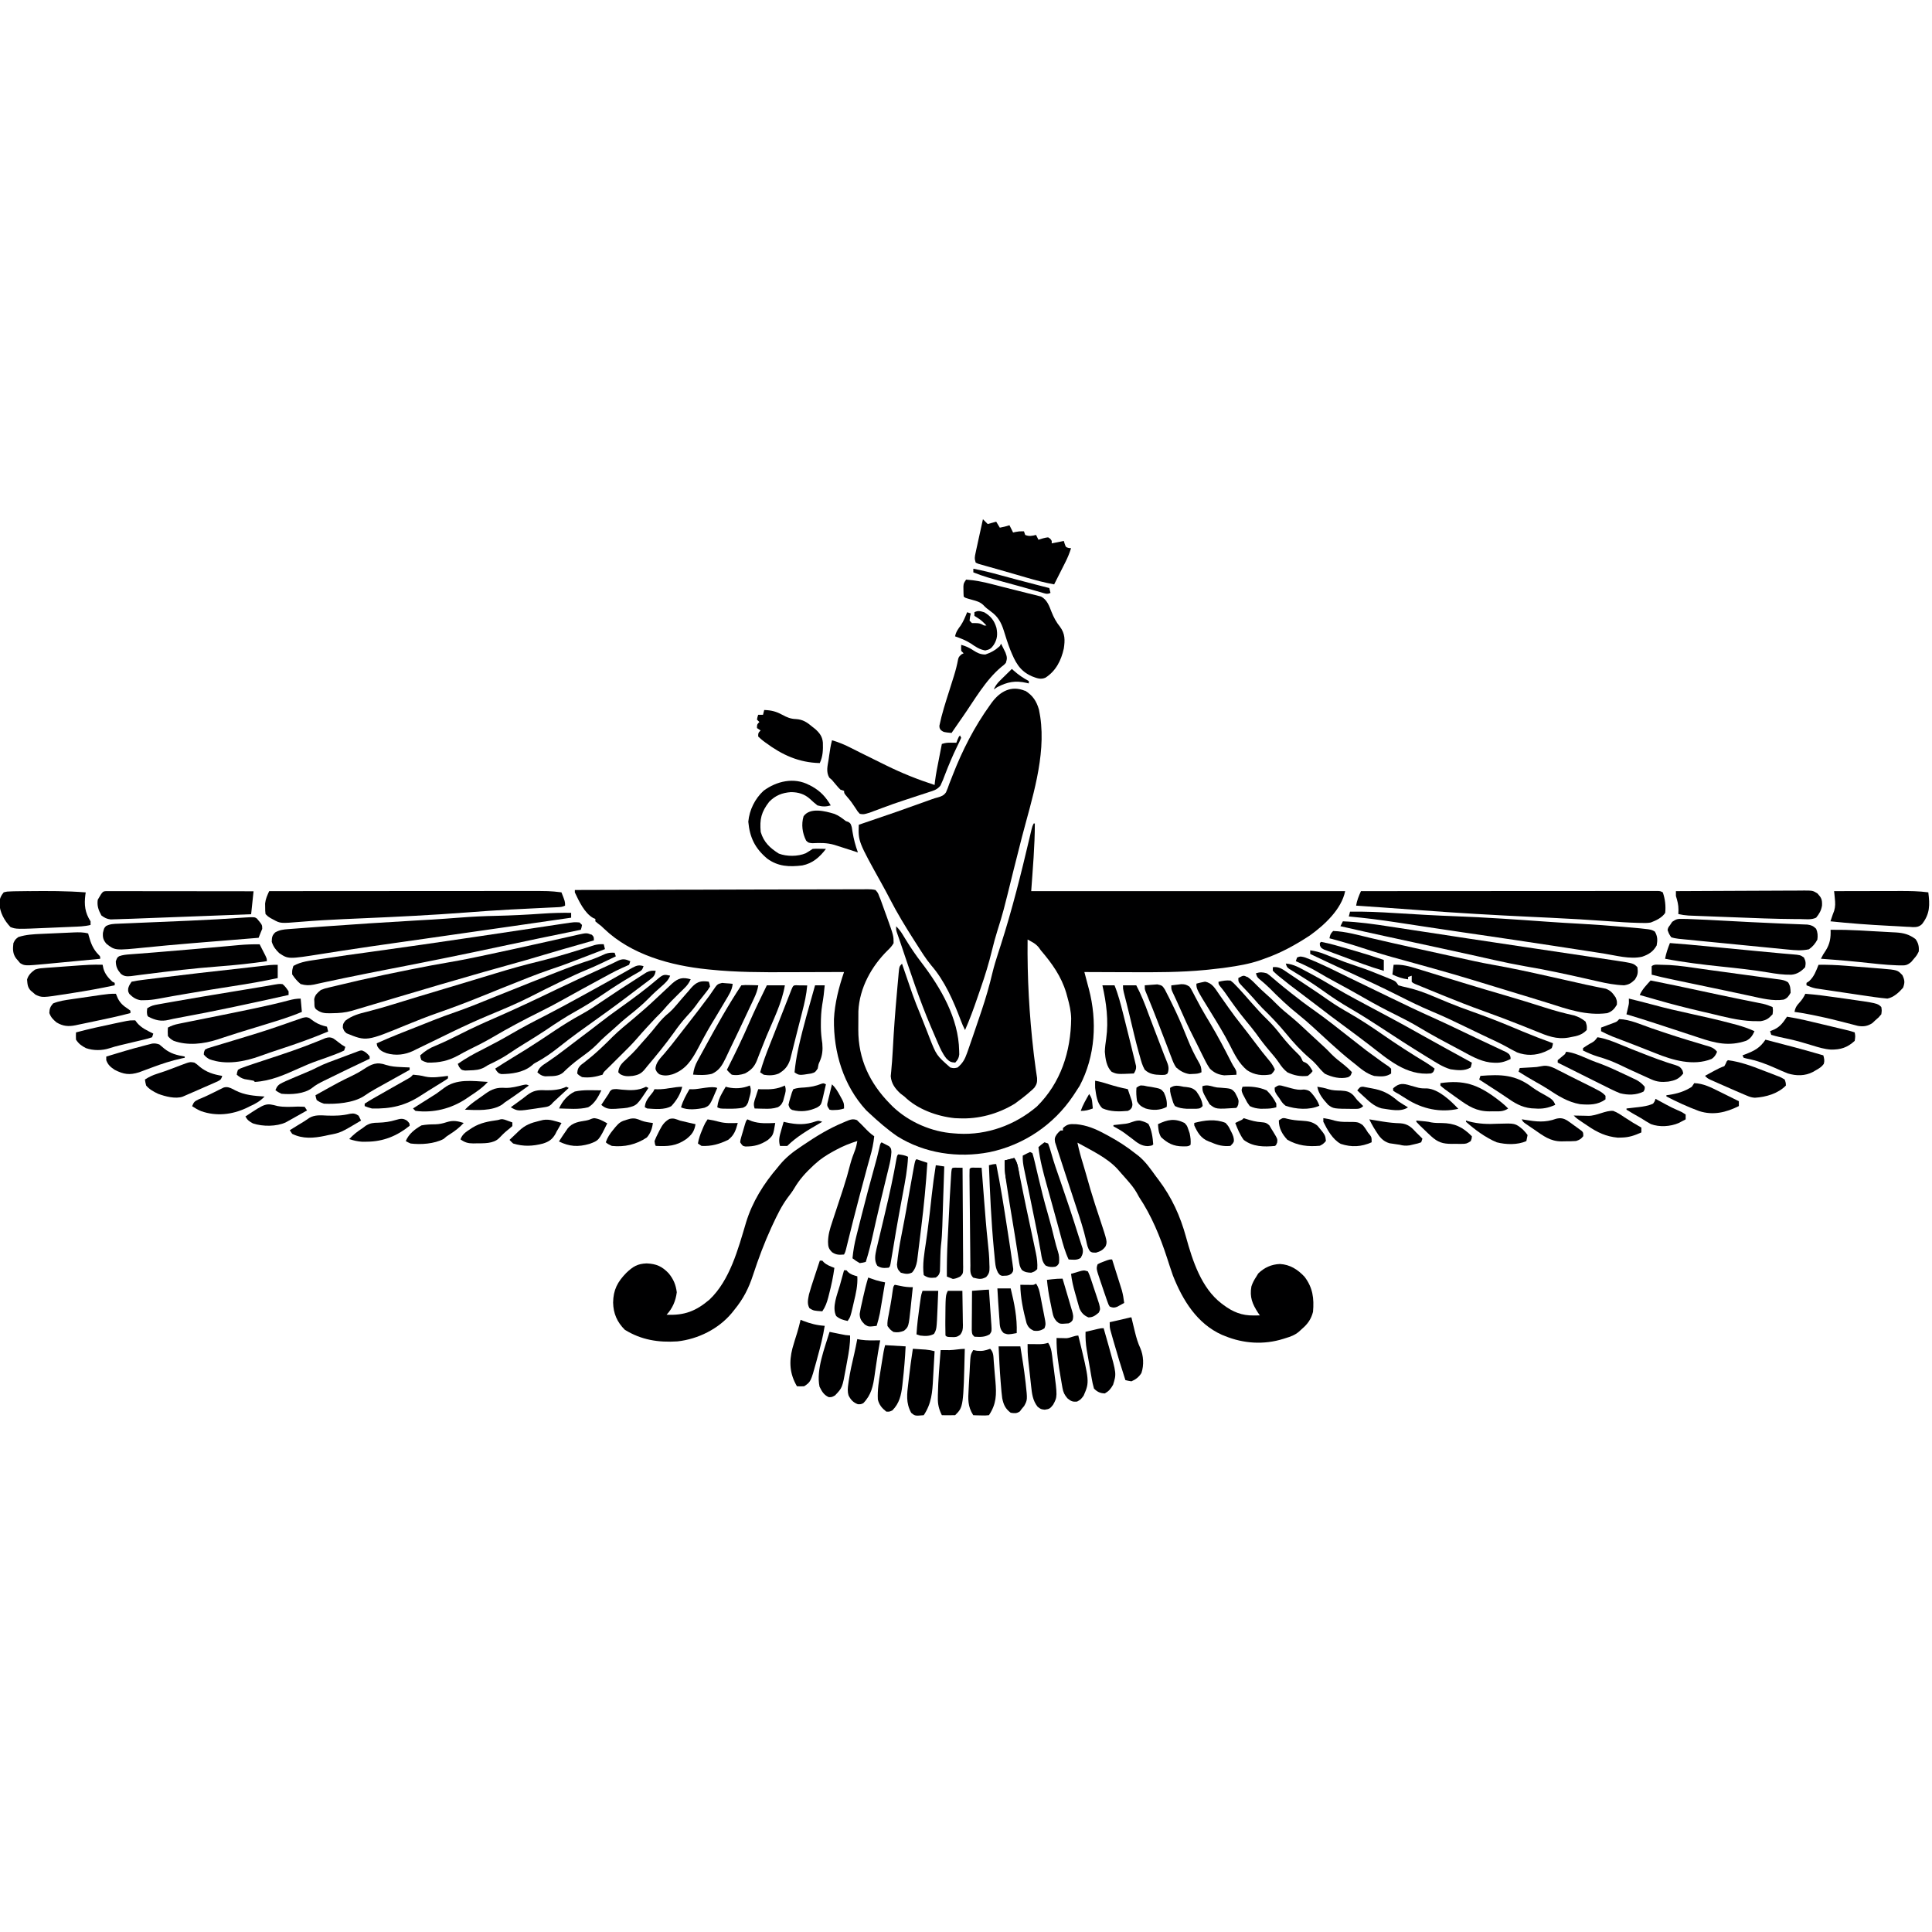<?xml version="1.0" encoding="UTF-8"?>
<svg version="1.1" viewBox="0 0 1600 744" width="1280" height="1280" xmlns="http://www.w3.org/2000/svg">
<path transform="translate(856,254)" d="m0 0h1c0 18.7-1.7 37.4-3 56h260c-3 15-17.2 28.1-29.2 36.7-12 7.88-24.2 14.6-37.8 19.3-1.22 0.44-2.44 0.88-3.7 1.34-8.88 3-17.9 4.54-27.2 5.85-1.09 0.15-2.18 0.31-3.3 0.47-3.93 0.51-7.87 0.94-11.8 1.34-0.88 0.09-1.76 0.18-2.67 0.27-20.5 1.99-40.9 1.98-61.4 1.87-4.41-0.02-8.82-0.03-13.2-0.04-8.57-0.02-17.1-0.06-25.7-0.1 0.17 0.65 0.35 1.31 0.53 1.98 0.8 3 1.59 6.01 2.38 9.01 0.28 1.03 0.55 2.06 0.84 3.12 6.96 26.5 5.35 55.5-7.63 80.1-1 1.63-2.04 3.23-3.12 4.81-0.73 1.12-1.47 2.24-2.2 3.36-16.2 24.2-41.1 40.9-69.4 46.8-26 5.01-53.8 1.04-76.4-13.2-8.21-5.66-15.7-12.2-23-19-0.89-0.82-1.77-1.65-2.69-2.5-18.8-20.4-27.1-47.9-26.7-75.4 0.63-13.2 4.06-26.6 8.36-39.1-0.99 0-1.98 0.01-3.01 0.01-9.48 0.04-19 0.07-28.4 0.09-4.87 0.01-9.74 0.03-14.6 0.05-21.7 0.1-43.3 0.1-64.9-2.15-0.76-0.08-1.51-0.15-2.29-0.23-30.3-3.1-63-12-85.6-33.7-2.18-2.14-2.18-2.14-4.92-4.18-0.74-0.61-1.47-1.23-2.23-1.86v-2c-0.59-0.25-1.18-0.5-1.79-0.75-7.24-4.08-11.8-14-15.2-21.2v-2c31.7-0.11 63.3-0.2 95-0.26 3.74 0 7.47-0.01 11.2-0.01 1.12-0.01 1.12-0.01 2.25-0.01 12.1-0.02 24.1-0.06 36.2-0.11 12.4-0.04 24.7-0.07 37.1-0.08 7.63-0.01 15.3-0.03 22.9-0.07 5.84-0.03 11.7-0.03 17.5-0.03 2.4 0 4.8-0.01 7.21-0.03 3.27-0.02 6.54-0.01 9.81 0 0.96-0.02 1.92-0.03 2.91-0.05 2.4 0.03 4.56 0.09 6.9 0.65 2.04 2.35 2.04 2.35 3 5 0.4 0.98 0.81 1.96 1.23 2.96 2.23 6.15 2.23 6.15 3.16 8.78 0.66 1.86 1.35 3.72 2.03 5.58 5.58 15.6 5.58 15.6 5.58 21.7-1.32 2.33-2.73 3.86-4.66 5.72-13.6 13.3-23.6 31.3-24.5 50.6-0.02 3.14-0.04 6.29-0.04 9.44 0 2.01-0.02 4.02-0.03 6.03-0.04 24.1 9.39 44.1 26.2 61.2 0.76 0.77 1.52 1.54 2.3 2.34 13.4 12.8 32.2 21 50.7 22.2 1.22 0.09 2.43 0.17 3.69 0.26 23.7 1.31 46.9-7.09 65-22.5 19.8-19.6 28.1-45.4 28.4-72.9-0.13-6.01-1.43-11.6-3.05-17.4-0.51-1.88-0.51-1.88-1.04-3.8-4.15-13.8-11.7-24.3-21-35.2-0.6-0.85-1.21-1.69-1.83-2.56-1.97-2.22-3.27-3.2-5.81-4.59-1.11-0.61-2.22-1.22-3.36-1.85-0.35 31.5 1.37 62.4 5 93.6 0.08 0.69 0.16 1.38 0.24 2.1 0.42 3.59 0.88 7.17 1.41 10.8 0.1 0.72 0.21 1.45 0.31 2.2 0.29 2 0.59 3.99 0.89 5.99 0.16 3.5-0.18 4.97-2.1 7.84-1.7 1.77-1.7 1.77-3.75 3.5-0.8 0.7-1.6 1.39-2.42 2.11-2.48 2.05-4.98 4-7.58 5.89-0.86 0.64-1.72 1.28-2.61 1.94-14 8.52-30.1 12.9-46.4 12.1-1.63-0.07-1.63-0.07-3.29-0.13-14.7-1.49-31.1-7.43-41.7-17.9-1.1-0.84-2.2-1.68-3.31-2.5-4.42-4.11-7.48-8.17-8.03-14.3 0.11-1.39 0.24-2.77 0.4-4.16 0.14-1.69 0.29-3.39 0.42-5.09 0.09-0.94 0.18-1.89 0.26-2.86 0.28-3.39 0.47-6.78 0.65-10.2 0.81-15.5 1.95-31 3.35-46.4l0.51-5.85c0.24-2.73 0.49-5.46 0.75-8.2 0.07-0.82 0.14-1.65 0.21-2.5 0.56-5.71 0.56-5.71 2.79-7.94 0.27 0.8 0.54 1.6 0.82 2.42 2.18 6.42 4.38 12.8 6.6 19.2 0.42 1.22 0.84 2.45 1.28 3.71 1.98 5.53 4.11 11 6.39 16.4 1.18 2.89 2.31 5.79 3.44 8.7 0.95 2.41 1.9 4.81 2.85 7.22 0.43 1.13 0.86 2.26 1.31 3.42 5.82 14.8 5.82 14.8 17.3 24.9 3 0.67 3 0.67 6 0 4.26-3.55 6.05-6.83 7.87-12 0.25-0.69 0.49-1.38 0.75-2.09 0.81-2.29 1.59-4.59 2.38-6.89 0.57-1.64 1.14-3.28 1.71-4.92 1.51-4.37 2.98-8.75 4.45-13.1 0.9-2.69 1.81-5.36 2.72-8.04 3.5-10.4 6.51-20.8 9.04-31.5 1.3-5.4 2.94-10.7 4.65-16 0.23-0.7 0.46-1.4 0.69-2.13l1.56-4.83c9.37-29.2 16.8-58.9 23.8-88.7 0.3-1.27 0.6-2.54 0.91-3.84 0.26-1.11 0.52-2.21 0.79-3.35 0.67-2.59 0.67-2.59 1.67-4.59z" fill="#000001"/>
<path transform="translate(849 144)" d="m0 0c6.22 3.88 9.37 8.59 11.4 15.6 0.27 1.32 0.51 2.64 0.73 3.96 0.19 1.09 0.19 1.09 0.38 2.21 4.84 32.9-7 68-15.2 99.5-2.33 8.99-4.62 18-6.84 27-8.71 35.3-8.71 35.3-13.5 50.6-1.65 5.3-3.11 10.6-4.41 16-2.57 10.7-5.78 21.1-9.4 31.5-0.93 2.66-1.84 5.32-2.75 7.98-3.09 9.02-6.32 17.9-10.2 26.7-1.35-2.62-2.51-5.23-3.52-8-6.05-16-13.2-32.6-24.5-45.6-4.5-5.39-8.18-11.4-12-17.4-0.58-0.9-1.15-1.8-1.75-2.72-7.36-11.5-14.4-23-20.6-35.1-2.03-3.97-4.16-7.86-6.33-11.8-19.8-35.6-19.8-35.6-19.3-49.4 0.92-0.31 1.83-0.63 2.77-0.95 28.8-9.79 28.8-9.79 57.5-20.1 2.7-0.95 2.7-0.95 5.1-1.58 2.95-0.82 5.11-1.64 6.85-4.23 1.07-2.35 1.93-4.7 2.75-7.14 0.6-1.53 1.21-3.06 1.83-4.59 0.3-0.78 0.6-1.55 0.91-2.35 8.13-20.9 18-40.2 31.1-58.4 0.65-0.9 0.65-0.9 1.31-1.83 6.77-9.14 16-14.5 27.5-9.76z" fill="#000001"/>
<path transform="translate(889 503)" d="m0 0c0.79 0 1.58 0.01 2.39 0.01 8.64 0.89 15.5 3.72 23.1 7.8 1.51 0.8 1.51 0.8 3.06 1.62 8.1 4.36 15.6 9.18 22.8 14.9 0.76 0.58 1.52 1.16 2.31 1.76 6 4.84 10.2 11 14.7 17.2 1.03 1.35 1.03 1.35 2.07 2.73 11 14.6 18 30 22.8 47.5 5.36 19.5 12.7 42.2 29.3 54.9 0.57 0.43 1.15 0.87 1.74 1.32 7.76 5.78 15.1 8.79 24.9 8.68 0.98-0.01 1.96-0.02 2.96-0.03 0.74-0.01 1.47-0.03 2.23-0.04-0.5-0.72-1.01-1.45-1.53-2.2-4.75-7.36-7.04-13-5.47-21.8 0.98-2.96 2.27-5.41 4-8 0.54-0.88 1.07-1.77 1.63-2.69 5.06-4.93 10.9-7.59 18-7.87 8.31 0.43 14.8 4.58 20.4 10.6 6.82 9.03 7.96 17.8 7 29-1.53 5.95-4.32 10-9 14-0.89 0.82-1.77 1.63-2.69 2.47-3.35 2.79-6.73 4.05-10.9 5.28-0.65 0.21-1.29 0.42-1.96 0.63-16.1 5.07-33 3.98-48.5-2.38-1.17-0.46-1.17-0.46-2.37-0.94-20.7-9.27-32.6-28.8-40.6-49.1-1.74-4.91-3.33-9.87-4.93-14.8-5.62-17.3-12.9-35-23.1-50.2-0.93-1.7-0.93-1.7-1.88-3.43-2.21-3.92-4.97-7.2-7.93-10.6-0.54-0.61-1.08-1.23-1.63-1.86-1.05-1.2-2.11-2.39-3.17-3.58-1.09-1.23-2.17-2.46-3.24-3.7-8.74-9.55-22-15.6-33.2-21.9 1.26 6.19 2.93 12.1 4.82 18.2 0.86 2.74 1.65 5.5 2.42 8.27 2.29 8.21 4.66 16.4 7.3 24.5 0.22 0.68 0.45 1.36 0.68 2.07 1.11 3.4 2.23 6.8 3.36 10.2 6.21 18.8 6.21 18.8 4.68 22.7-2.22 3.09-4.28 4.11-7.88 5.17-3.38-0.07-3.38-0.07-4.98-1.14-2.02-2.78-2.44-5.48-3.17-8.83-2.12-9.14-4.99-18-7.94-26.9-1.25-3.75-2.48-7.5-3.7-11.3-0.93-2.84-1.86-5.68-2.8-8.52-0.3-0.91-0.6-1.82-0.9-2.77-0.58-1.75-1.16-3.5-1.73-5.25-1.51-4.6-3.01-9.2-4.49-13.8-0.44-1.38-0.89-2.75-1.34-4.12-0.63-1.87-1.23-3.76-1.83-5.64-0.34-1.04-0.68-2.09-1.03-3.17-0.54-3.1-0.21-4.15 1.53-6.71 1.5-1.75 1.5-1.75 3-3h2v-2c2.86-2.68 4.8-3.39 8.69-3.31z" fill="#000001"/>
<path transform="translate(710,500)" d="m0 0c1.96 1.77 3.76 3.52 5.56 5.44 2.69 2.81 5.18 5.39 8.44 7.56-0.6 5.94-1.8 11.4-3.44 17.1l-1.62 5.85c-0.31 1.1-0.61 2.19-0.92 3.32-2.04 7.43-4 14.9-5.96 22.3-0.21 0.82-0.43 1.63-0.65 2.47-3.21 12.2-6.34 24.4-9.34 36.7-0.26 1.06-0.52 2.12-0.79 3.22-0.23 0.92-0.45 1.84-0.68 2.79-0.6 2.19-0.6 2.19-1.6 4.19-4.14 0.32-6.34 0.43-9.88-1.88-2.92-2.92-3.3-4.54-3.38-8.57 0.07-5.83 1.54-10.8 3.4-16.3 0.32-0.99 0.65-1.99 0.98-3.01 1.03-3.15 2.08-6.3 3.13-9.45 1.37-4.13 2.72-8.27 4.08-12.4 0.32-0.99 0.65-1.98 0.99-3.01 2.19-6.73 4.15-13.5 5.86-20.3 1.08-3.99 2.48-7.82 3.99-11.7 0.86-2.44 1.38-4.83 1.83-7.37-6.17 1.87-11.8 4.19-17.5 7.25-0.74 0.4-1.49 0.8-2.25 1.21-5.55 3.04-10.6 6.25-15.2 10.5-0.47 0.43-0.93 0.85-1.42 1.29-6.3 5.82-11.6 11.6-15.9 19-1.7 2.79-3.58 5.31-5.58 7.89-4.99 6.81-8.54 14.2-12.1 21.8-0.39 0.85-0.79 1.7-1.2 2.58-5.88 12.8-10.7 25.7-15.1 39.1-3.7 11.4-8.09 20-15.7 29.3-0.66 0.83-1.33 1.66-2.01 2.51-11 13.2-27.9 21.6-45 23.5-15.8 1.05-30-1.2-43.6-9.62-6.44-6.44-9.49-13.5-9.69-22.5 0.14-10.6 3.67-17.2 11-24.7 5.48-5.17 9.13-7.48 16.8-7.77 8.06 0.36 12.8 2.48 18.3 8.31 3.97 4.89 5.82 9.41 6.63 15.6-0.86 7.06-3.56 13.4-8.44 18.6 14.8 0.69 24.3-3 35.5-12.5 17-16.1 23.8-42.1 30.3-63.9 5.2-17.1 14.6-32.1 26.2-45.6 0.94-1.15 0.94-1.15 1.89-2.33 5.02-5.99 10.6-10.4 17.1-14.7 0.73-0.5 1.46-0.99 2.21-1.5 10.6-7.18 21-13.6 32.8-18.5 1.27-0.55 1.27-0.55 2.56-1.12 3.57-1.48 5.83-2.4 9.44-0.88z" fill="#000001"/>
<path transform="translate(1127,310)" d="m0 0c31.6-0.02 63.1-0.04 94.7-0.05h11.2c1.11-0.01 1.11-0.01 2.24-0.01 12 0 24-0.01 36-0.02 12.3-0.01 24.6-0.01 37-0.01 7.61-0.01 15.2-0.01 22.8-0.02h17.5c2.39 0 4.79-0.01 7.18-0.01h9.77c0.96 0 1.92-0.01 2.91-0.01 0.87 0 1.74 0 2.63 0.01h2.28c1.84 0.12 1.84 0.12 3.84 1.12 1.93 5.45 2.58 11.3 2 17-2.74 4.11-7.47 6.25-12 8-2.8 0.47-5.48 0.44-8.31 0.33-0.78-0.02-1.56-0.03-2.36-0.05-7.92-0.2-15.8-0.75-23.7-1.33-16.2-1.19-32.4-2.12-48.7-2.9-0.84-0.04-1.68-0.08-2.54-0.12-4.33-0.21-8.66-0.41-13-0.62-31.1-1.47-62.1-3.22-93.1-5.6-10.5-0.8-21-1.54-31.4-2.26-3.67-0.25-7.35-0.51-11-0.77-3.29-0.22-6.57-0.45-9.86-0.68 0.66-4.34 2.24-7.99 4-12z" fill="#000001"/>
<path transform="translate(223,310)" d="m0 0c29.1-0.02 58.2-0.04 87.3-0.05h10.3c0.68-0.01 1.37-0.01 2.07-0.01 11.1 0 22.1-0.01 33.2-0.02 11.4-0.01 22.7-0.01 34.1-0.01 6.38-0.01 12.8-0.01 19.2-0.02h18c2.2 0 4.4-0.01 6.6-0.01 21.4-0.03 21.4-0.03 31.2 1.12 3 7.62 3 7.62 3 11-2.35 1.18-3.94 1.2-6.57 1.33-1.44 0.07-1.44 0.07-2.92 0.14-1.06 0.05-2.11 0.09-3.21 0.14-2.29 0.12-4.59 0.23-6.89 0.34-1.83 0.09-1.83 0.09-3.71 0.18-6.56 0.31-13.1 0.65-19.7 0.99-0.68 0.03-1.35 0.07-2.05 0.1-12.3 0.65-24.6 1.52-36.9 2.47-28.5 2.18-57 3.55-85.6 4.8-4.39 0.19-8.78 0.38-13.2 0.58-0.84 0.04-1.68 0.08-2.55 0.11-11.8 0.53-23.6 1.22-35.4 2.2-17 1.41-17 1.41-22.8-1.76-0.82-0.44-1.64-0.88-2.49-1.33-2.07-1.29-2.07-1.29-4.07-3.29-0.3-2.57-0.3-2.57-0.31-5.69-0.02-1.01-0.04-2.03-0.05-3.07 0.44-3.94 1.75-6.64 3.36-10.2z" fill="#000001"/>
<path transform="translate(1118,327)" d="m0 0c12.5-0.21 24.9 0.36 37.4 1.17 16.9 1.08 33.9 2.02 50.8 2.66 25 0.95 50 2.69 74.9 4.48 9.42 0.67 18.8 1.24 28.3 1.75 11.6 0.64 23.1 1.51 34.7 2.5 0.75 0.07 1.5 0.13 2.27 0.2 20.9 1.81 20.9 1.81 24.1 3.74 2.29 3.81 2.33 7.18 1.5 11.5-2.89 5.11-6.5 7.41-12 9.31-10.1 2.36-22-1.1-32.1-2.68-1.57-0.24-3.13-0.48-4.7-0.72-3.33-0.51-6.66-1.03-9.99-1.54-8-1.24-16-2.46-24-3.69-1.82-0.28-3.64-0.55-5.47-0.83-19.3-2.96-38.7-5.82-58-8.65-4.13-0.6-8.26-1.2-12.4-1.81-0.67-0.09-1.34-0.19-2.03-0.29-9.68-1.42-19.3-2.86-29-4.33-2.08-0.32-4.16-0.63-6.24-0.95-6.45-0.98-12.9-1.96-19.4-2.95-13.2-2.01-26.3-3.72-39.6-4.87l1-4z" fill="#000001"/>
<path transform="translate(1104,343)" d="m0 0c10.5 0.34 21.3 3.52 31.5 5.91 4.85 1.13 9.71 2.24 14.6 3.36 0.99 0.23 1.99 0.46 3.01 0.69 15.9 3.65 31.8 7.1 47.7 10.6 2.12 0.47 4.25 0.93 6.37 1.4 3.68 0.8 7.37 1.6 11 2.4 0.99 0.22 1.99 0.44 3.01 0.66 4.78 1.03 9.56 2 14.4 2.84 15.8 2.77 31.5 6.2 47.2 9.72 4.18 0.94 8.36 1.87 12.5 2.8 3.34 0.74 6.68 1.49 10 2.25 5.42 1.24 10.8 2.46 16.3 3.54 0.79 0.16 1.58 0.33 2.4 0.49 1.97 0.41 3.95 0.79 5.93 1.18 4.2 1.64 5.54 3.53 8.11 7.21 1.12 3 1.12 3 1 6-2 3.48-4.13 5.71-8 7-17.3 2.24-32.8-3.23-49-8.42-5.24-1.67-10.5-3.27-15.8-4.87-0.93-0.28-1.85-0.56-2.8-0.85-1.91-0.58-3.81-1.15-5.72-1.73-3.9-1.19-7.81-2.38-11.7-3.57-41.8-12.8-41.8-12.8-84-24.5-11.3-3-22.5-6.35-33.6-10-9.06-2.98-18.2-5.63-27.4-8.06 0.57-2.87 0.86-3.86 3-6z" fill="#000001"/>
<path transform="translate(473,328)" d="m0 0v4c-13.4 1.95-26.9 3.89-40.4 5.83-2.22 0.32-4.43 0.64-6.64 0.96-24 3.46-48 6.93-71.9 10.3-0.85 0.12-1.69 0.24-2.56 0.37-7.3 1.04-14.6 2.08-21.9 3.11-15.1 2.15-30.2 4.3-45.2 6.62-1.1 0.17-2.21 0.34-3.35 0.52-4.95 0.76-9.88 1.53-14.8 2.32-27.5 4.34-27.5 4.34-35-0.69-2.95-2.78-4.97-5.47-6.19-9.38 0.07-3.62 0.25-5.28 2.88-7.81 3.55-1.99 6.65-2.4 10.7-2.7 1.15-0.09 2.3-0.17 3.48-0.26 1.26-0.09 2.53-0.19 3.83-0.28l4.02-0.3c3.64-0.27 7.27-0.53 10.9-0.8 2.28-0.16 4.56-0.33 6.84-0.5 25.6-1.87 51.3-3.52 77-5.01 2.57-0.15 5.15-0.3 7.72-0.45 1.23-0.07 2.47-0.14 3.74-0.21 8.44-0.5 16.9-1.11 25.3-1.76 9.78-0.75 19.5-1.24 29.3-1.42 12.9-0.29 25.7-0.93 38.5-1.84 7.94-0.55 15.8-0.77 23.8-0.66z" fill="#000001"/>
<path transform="translate(490 346)" d="m0 0c1.81 1.81 1.81 1.81 1.81 4.81-0.96 0.27-1.91 0.54-2.9 0.82-22.6 6.41-22.6 6.41-45.2 13.1-5.1 1.55-10.2 3.01-15.4 4.43-9.31 2.57-18.6 5.19-27.9 7.84-0.86 0.24-1.72 0.49-2.6 0.74-22.6 6.45-45.1 13.1-67.6 19.8-1.2 0.36-2.4 0.71-3.64 1.08-5.54 1.64-11.1 3.29-16.6 4.94-1.89 0.56-3.78 1.13-5.67 1.69-2.34 0.7-4.69 1.4-7.04 2.1-1.05 0.32-2.1 0.63-3.18 0.95-1.37 0.41-1.37 0.41-2.78 0.83-5.44 1.5-10.5 1.92-16.1 1.96-0.75 0.02-1.5 0.04-2.26 0.06-4.61 0.04-7.45-0.42-11.2-3.31-1.64-1.64-1.29-3.49-1.38-5.75-0.07-1.29-0.07-1.29-0.15-2.61 0.76-3.81 2.6-5.14 5.53-7.64 3.22-1.23 3.22-1.23 6.83-2.08 0.66-0.16 1.31-0.32 1.99-0.48 1.38-0.33 2.75-0.66 4.13-0.97 1.94-0.45 3.88-0.91 5.82-1.38 3.95-0.96 7.9-1.87 11.8-2.78 0.73-0.16 1.45-0.33 2.2-0.5 13.4-3.06 26.9-5.85 40.4-8.56 0.91-0.18 1.83-0.37 2.78-0.56 10.1-2.03 20.3-3.94 30.5-5.67 10.1-1.73 20.1-3.74 30.1-5.91 2.91-0.63 5.83-1.26 8.75-1.88 10.4-2.21 20.7-4.46 31-6.78 5.14-1.15 10.3-2.29 15.4-3.42 2.51-0.56 5.01-1.12 7.52-1.7 3.51-0.8 7.02-1.58 10.5-2.35 1.05-0.24 2.1-0.49 3.18-0.74 7.12-1.53 7.12-1.53 11.1-0.05z" fill="#000001"/>
<path transform="translate(800,52)" d="m0 0c7.37 0.5 14.2 1.88 21.4 3.75 2.11 0.54 4.22 1.09 6.34 1.63 1.05 0.27 2.1 0.54 3.18 0.82 3.8 0.98 7.61 1.92 11.4 2.86 3.23 0.79 6.44 1.61 9.66 2.43 1.78 0.45 3.56 0.88 5.35 1.31 0.88 0.23 1.77 0.46 2.68 0.7 1.05 0.26 1.05 0.26 2.12 0.53 4.98 2.57 6.77 7.71 8.69 12.7 1.84 4.63 3.91 8.49 7.07 12.4 4.24 5.75 4.14 11 3.12 17.9-2.17 9.88-6.52 18.6-15.2 24.2-4.03 1.79-7.31 0.34-11.2-1.13-10.4-4.54-13.9-12-18-22.1-2.01-5.18-3.71-10.5-5.33-15.8-2.1-6.68-4.89-11.7-10.7-15.8-2.36-1.73-4.41-3.28-6.36-5.45-2.76-2.49-5.26-3.14-8.83-4.12-6.24-1.74-6.24-1.74-7.31-2.81-0.13-1.79-0.18-3.58-0.19-5.38-0.01-0.97-0.03-1.95-0.04-2.96 0.23-2.66 0.23-2.66 2.23-5.66z" fill="#000001"/>
<path transform="translate(1112,335)" d="m0 0c13.1 0.5 25.9 2.31 38.8 4.32 2.21 0.33 4.41 0.67 6.62 1 4.65 0.71 9.3 1.42 14 2.14 7.26 1.11 14.5 2.22 21.8 3.32 7.17 1.09 14.3 2.19 21.5 3.28 15.4 2.35 30.8 4.67 46.2 6.93 18.5 2.72 37 5.48 55.5 8.28 2.65 0.4 5.3 0.8 7.95 1.19 3.65 0.55 7.3 1.1 11 1.66 1.08 0.16 2.16 0.32 3.28 0.49 14.2 2.17 14.2 2.17 17.4 5.39 0.6 4.48 0.34 6.47-2.12 10.3-3.18 2.97-4.62 3.98-8.88 4.69-7.45-0.26-14.6-1.61-21.8-3.29-2.07-0.47-4.15-0.94-6.22-1.4-1.6-0.37-1.6-0.37-3.24-0.74-16.8-3.82-33.5-7.42-50.5-10.3-8.84-1.56-17.6-3.35-26.4-5.34-3.91-0.88-7.82-1.76-11.7-2.63-0.82-0.19-1.64-0.37-2.49-0.56-9.5-2.12-19-4.19-28.5-6.24-1.78-0.39-3.55-0.77-5.33-1.16-6.3-1.36-12.6-2.72-18.9-4.08s-12.6-2.72-18.8-4.08c-0.85-0.18-1.7-0.36-2.58-0.55-12.8-2.79-25.7-5.63-38.5-8.59l2-4z" fill="#000001"/>
<path transform="translate(480,336)" d="m0 0 2 2c-0.38 2.13-0.38 2.13-1 4-0.86 0.17-1.72 0.35-2.61 0.53-21 4.25-41.9 8.64-62.9 13.1-31.6 6.78-63.4 13.2-95.1 19.3-11.3 2.18-22.5 4.44-33.8 6.76-1.03 0.21-1.03 0.21-2.1 0.43-8.73 1.8-8.73 1.8-17.4 3.69-1.25 0.27-2.49 0.55-3.77 0.83-1.11 0.25-2.21 0.5-3.35 0.76-4.17 0.76-6.87 0.73-11-0.46-2.99-2.47-4.85-4.78-7-8-0.06-3.5-0.06-3.5 1-7 6.34-3.67 13.5-4.29 20.7-5.38 1.38-0.21 2.76-0.43 4.14-0.64 13-2.03 26.1-3.82 39.2-5.61 28.6-3.91 57.1-8.07 85.7-12.3 1.1-0.16 2.21-0.33 3.35-0.49 11.8-1.75 23.6-3.51 35.3-5.28 5-0.75 10-1.5 15-2.25 2.39-0.36 4.78-0.72 7.17-1.08 3.31-0.5 6.63-1 9.94-1.49 0.98-0.15 1.96-0.3 2.97-0.45 9.33-1.39 9.33-1.39 13.5-1.02z" fill="#000001"/>
<path transform="translate(500,354)" d="m0 0 1 4c-33.4 12.9-33.4 12.9-44.4 16.6-12.7 4.34-25.2 9.41-37.6 14.4-1.41 0.56-2.83 1.13-4.24 1.69-5.42 2.16-10.8 4.34-16.2 6.54-12.2 4.96-24.5 9.58-36.9 13.9-8.44 2.98-16.7 6.23-25 9.64-33.2 13.7-33.2 13.7-49.7 6.94-1.94-1.75-1.94-1.75-3.06-4.63 0.12-3.12 0.12-3.12 2.12-5.81 5.53-4.26 11.6-5.87 18.3-7.5 7.53-1.91 15-4.06 22.4-6.37 12.6-3.92 25.2-7.73 37.9-11.5 1.74-0.52 3.49-1.04 5.23-1.57 0.89-0.26 1.78-0.53 2.69-0.8 6.03-1.81 12.1-3.63 18.1-5.46 4.4-1.33 8.81-2.66 13.2-3.99 2.12-0.65 4.23-1.29 6.35-1.93 12.1-3.7 24.2-7.1 36.6-10.1 7.57-1.86 15-3.92 22.5-6.19 1.07-0.33 2.14-0.65 3.24-0.98 4.37-1.31 8.74-2.63 13.1-4.03 1.72-0.55 1.72-0.55 3.48-1.11 1.03-0.34 2.06-0.67 3.13-1.02 2.77-0.71 5.04-0.89 7.88-0.74z" fill="#000001"/>
<path transform="translate(795,181)" d="m0 0c0.5 0.99 0.5 0.99 1 2-1.07 2.52-2.21 4.93-3.44 7.38-3.66 7.51-6.86 15.1-9.86 22.9-0.31 0.8-0.62 1.6-0.94 2.42-0.4 1.06-0.4 1.06-0.81 2.14-0.47 1.05-0.47 1.05-0.95 2.13-0.38 0.85-0.75 1.7-1.14 2.58-2.56 3.32-5.56 4.18-9.42 5.39-0.75 0.25-1.5 0.5-2.26 0.76-2.39 0.79-4.78 1.56-7.18 2.33-1.58 0.52-3.16 1.04-4.74 1.57-2.31 0.76-4.61 1.52-6.92 2.28-5.83 1.9-11.6 3.94-17.3 6.09-2.46 0.92-4.91 1.84-7.38 2.75-1.14 0.43-2.28 0.86-3.46 1.3-5.06 1.52-5.06 1.52-8.16 0.95-1.81-1.94-1.81-1.94-3.44-4.56-2.17-3.36-4.33-6.46-7-9.44-2.56-3-2.56-3-2.56-5-0.99-0.33-1.98-0.66-3-1-1.68-1.67-1.68-1.67-3.44-3.75-0.86-1.01-0.86-1.01-1.74-2.05-0.6-0.72-1.2-1.45-1.82-2.2-0.76-0.66-1.52-1.33-2.3-2.01-2.79-4.91-1.37-9.64-0.51-15 0.15-1.09 0.3-2.18 0.46-3.3 0.61-4.27 1.23-8.47 2.35-12.6 5.74 1.64 10.9 3.88 16.2 6.59l4.29 2.16c0.73 0.37 1.47 0.74 2.23 1.13 5.81 2.92 11.7 5.79 17.5 8.66 1.48 0.72 2.96 1.45 4.44 2.18 13.1 6.49 26.4 11.8 40.3 16.3 0.17-1.56 0.17-1.56 0.34-3.16 0.77-6.16 2.03-12.2 3.22-18.3 0.35-1.81 0.35-1.81 0.71-3.65 0.58-2.95 1.15-5.9 1.73-8.85 2.88-0.96 4.7-1.11 7.69-1.06 1.21 0.01 1.21 0.01 2.45 0.02 0.92 0.02 0.92 0.02 1.86 0.04 0.46-1.21 0.46-1.21 0.94-2.44 1.06-2.56 1.06-2.56 2.06-3.56z" fill="#000001"/>
<path transform="translate(1154,371)" d="m0 0c7.14-0.45 13 1.19 19.8 3.31 1.16 0.36 2.33 0.71 3.53 1.08 3.22 0.98 6.44 1.98 9.66 2.97 3.55 1.1 7.09 2.18 10.6 3.27 0.73 0.22 1.46 0.45 2.22 0.68 1.5 0.45 2.99 0.91 4.49 1.37 2.28 0.7 4.56 1.4 6.84 2.1 12 3.69 24.1 7.27 36.2 10.8 10.8 3.14 21.5 6.45 32.2 9.88 7.93 2.54 15.8 4.68 24 6.47 3.8 1.18 6.42 2.6 9.52 5.09 1.19 3.5 1.19 3.5 1 7-3.74 3.89-7.65 4.95-12.8 5.81-0.68 0.14-1.35 0.27-2.04 0.41-10.2 1.82-18-1.46-27.3-5.28-1.25-0.51-2.5-1.01-3.76-1.51-2.51-1-5.02-2.01-7.53-3.02-4.78-1.92-9.58-3.77-14.4-5.6-0.73-0.28-1.46-0.55-2.21-0.84-5.13-1.94-10.3-3.83-15.4-5.67-11.8-4.21-23.3-8.78-34.9-13.5-2.98-1.23-5.96-2.45-8.95-3.66-1.9-0.78-3.8-1.57-5.7-2.35-0.89-0.36-1.78-0.72-2.69-1.1-0.81-0.33-1.62-0.67-2.46-1.01-0.71-0.29-1.42-0.59-2.16-0.89-1.64-0.75-1.64-0.75-2.64-1.75-0.04-1.67-0.04-3.33 0-5-0.99 0.33-1.98 0.66-3 1v2c-4.85-0.59-8.61-1.98-13-4l1-8z" fill="#000001"/>
<path transform="translate(88.1 310)" d="m0 0h2.77 3.16c1.16 0 2.32 0.01 3.51 0.01h3.66c3.33 0 6.65 0 9.98 0.01 3.47 0.01 6.95 0.01 10.4 0.01 6.58 0 13.2 0.01 19.7 0.02 7.49 0.01 15 0.02 22.5 0.02 15.4 0.01 30.8 0.03 46.2 0.05l-2 19c-13.7 0.53-27.5 1.05-41.2 1.57-6.38 0.24-12.8 0.48-19.2 0.72-6.17 0.24-12.3 0.47-18.5 0.7-2.34 0.09-4.69 0.18-7.03 0.27-3.3 0.13-6.6 0.25-9.91 0.38-0.95 0.03-1.91 0.07-2.9 0.11-2.76 0.1-5.52 0.18-8.28 0.25-1.05 0.05-2.1 0.09-3.19 0.13-1.58 0.04-1.58 0.04-3.2 0.08-1.43 0.05-1.43 0.05-2.89 0.1-3.29-0.37-5.08-1.33-7.72-3.31-2.4-4.38-3.74-8-3-13 4.06-6.94 4.06-6.94 7.06-7.12z" fill="#000001"/>
<path transform="translate(1388,310)" d="m0 0c14.8-0.09 29.6-0.16 44.3-0.21 6.86-0.02 13.7-0.05 20.6-0.09 6.62-0.05 13.2-0.07 19.9-0.08 2.52-0.01 5.05-0.02 7.58-0.04 3.54-0.03 7.07-0.04 10.6-0.03 1.05-0.02 2.09-0.03 3.17-0.05 7.12 0.04 7.12 0.04 11 2.42 3.28 3.59 3.94 4.95 3.78 9.96-0.64 4.1-2.26 6.87-4.88 10.1-4.02 2.01-9.16 1.16-13.6 1.15h-3.72c-17-0.1-34-0.81-51-1.48-3.63-0.14-7.26-0.28-10.9-0.41-3.52-0.14-7.04-0.27-10.6-0.41-1.67-0.06-3.34-0.13-5.01-0.19-2.31-0.09-4.62-0.18-6.92-0.27-1.31-0.05-2.62-0.1-3.97-0.16-2.9-0.2-5.58-0.57-8.41-1.23 0.04-1.18 0.08-2.35 0.12-3.56 0.02-4.1-0.91-7.52-2.12-11.4v-4z" fill="#000001"/>
<path transform="translate(814,2)" d="m0 0 4 4 7-2c0.99 1.65 1.98 3.3 3 5 2.76-0.52 5.33-1.11 8-2l3 6c0.74-0.16 1.49-0.33 2.25-0.5 2.75-0.5 2.75-0.5 6.75-0.5 0.5 1.48 0.5 1.48 1 3 3.2 1.37 5.7 0.83 9 0l2 4c1.26-0.39 2.52-0.78 3.81-1.19 2.21-0.56 2.21-0.56 4.19-0.81 2 1.25 2 1.25 3 3v2c0.72-0.14 1.44-0.29 2.19-0.44 1.87-0.37 3.75-0.75 5.62-1.12 0.72-0.15 1.45-0.29 2.19-0.44 0.25 0.8 0.5 1.61 0.75 2.44 0.97 2.73 0.97 2.73 3.37 3.37 0.62 0.06 1.24 0.13 1.88 0.19-1.3 4.15-2.86 7.96-4.82 11.8-0.8 1.59-0.8 1.59-1.62 3.22-0.56 1.09-1.11 2.19-1.68 3.32-0.57 1.11-1.13 2.23-1.71 3.38-1.39 2.75-2.78 5.5-4.17 8.24-7.8-1.4-15.3-3.41-22.9-5.62-1.2-0.35-2.4-0.7-3.64-1.06-2.52-0.73-5.04-1.47-7.56-2.2-3.24-0.94-6.48-1.86-9.73-2.78-3.11-0.87-6.21-1.76-9.32-2.65-1.17-0.33-2.34-0.65-3.54-0.99-1.61-0.46-1.61-0.46-3.25-0.94-0.95-0.27-1.9-0.54-2.87-0.81-0.71-0.31-1.42-0.63-2.15-0.95-1.14-3.42-0.83-4.76-0.07-8.23 0.22-1.03 0.44-2.06 0.66-3.13 0.24-1.07 0.48-2.15 0.72-3.26 0.23-1.06 0.45-2.12 0.69-3.2 1.3-6.07 2.65-12.1 4-18.2z" fill="#000001"/>
<path transform="translate(213 333)" d="m0 0c4.16 4.96 4.16 4.96 4.16 8.27-0.33 0.78-0.66 1.57-1 2.37-0.66 1.67-1.33 3.34-2 5-0.84 0.07-1.69 0.14-2.56 0.21-8.13 0.66-16.3 1.32-24.4 1.99-4.18 0.34-8.35 0.68-12.5 1.01-4.84 0.4-9.69 0.79-14.5 1.19-1.2 0.1-1.2 0.1-2.42 0.2-12.6 1.03-25.1 2.19-37.7 3.46-24.8 2.49-24.8 2.49-31.9-3.06-2.63-3.06-3.22-5.18-2.93-9.12 0.93-3.88 0.93-3.88 2.51-5.58 3.33-1.78 6.49-1.85 10.2-1.97 0.78-0.04 1.56-0.07 2.36-0.11 2.59-0.12 5.18-0.22 7.77-0.31 1.82-0.08 3.65-0.16 5.48-0.24 4.83-0.22 9.66-0.42 14.5-0.61 7.62-0.31 15.2-0.64 22.9-0.97 1.86-0.08 3.72-0.16 5.59-0.24 15.7-0.66 31.3-1.56 47-2.69 7.36-0.42 7.36-0.42 9.55 1.2z" fill="#000001"/>
<path transform="translate(509,361)" d="m0 0 1 3c-2.91 1.4-5.83 2.79-8.75 4.19-0.81 0.38-1.61 0.77-2.44 1.17-4.52 2.16-9.07 4.19-13.7 6.09-6.1 2.51-12 5.3-18 8.17-1.6 0.78-1.6 0.78-3.24 1.57-8.22 3.97-16.4 8.03-24.5 12.2-5.38 2.71-10.8 5.26-16.3 7.65-1.06 0.46-2.11 0.92-3.2 1.39-1.01 0.43-2.01 0.86-3.05 1.3-0.88 0.37-0.88 0.37-1.77 0.76-3.48 1.49-6.97 2.96-10.5 4.41-10.1 4.23-20.1 8.79-30 13.6-2 0.98-4.01 1.95-6.02 2.93-7.46 3.61-7.46 3.61-14.9 7.26-2.94 1.45-5.89 2.87-8.85 4.29-0.83 0.42-1.66 0.84-2.51 1.27-7.08 3.33-14.5 4.17-22.1 1.99-3.78-1.43-5.75-2.38-7.78-5.95-0.15-0.74-0.29-1.49-0.44-2.25 5.89-2.66 11.8-5.18 17.8-7.56 1.26-0.5 1.26-0.5 2.54-1.01 1.86-0.74 3.72-1.48 5.58-2.21 2.15-0.86 4.3-1.71 6.45-2.56 3.6-1.43 7.2-2.86 10.8-4.28 1.11-0.45 2.23-0.89 3.37-1.35 6.14-2.42 12.3-4.7 18.6-6.87 9.79-3.41 19.4-7.27 29-11.2 1.73-0.69 3.45-1.39 5.17-2.08 3.36-1.35 6.71-2.7 10.1-4.05 11.8-4.74 23.5-9.42 35.3-14 1.54-0.6 3.08-1.21 4.62-1.81 9.06-3.56 18.1-6.94 27.4-9.91 4.36-1.48 8.53-3.3 12.7-5.2 2.71-0.96 4.74-1.1 7.59-0.92z" fill="#000001"/>
<path transform="translate(1085,359)" d="m0 0c4.18 0.58 7.82 1.55 11.8 3.11 1.07 0.42 2.15 0.84 3.26 1.28 1.13 0.45 2.26 0.9 3.43 1.36 10.5 4.12 10.5 4.12 21.2 7.75 6.87 2.22 13.5 4.89 20.2 7.62 1.61 0.65 1.61 0.65 3.25 1.32 0.99 0.41 1.99 0.83 3.02 1.26 0.9 0.37 1.8 0.74 2.73 1.12 2.19 1.18 2.19 1.18 4.19 4.18 2.41 0.73 4.71 1.29 7.16 1.8 7.8 1.78 15 4.41 22.3 7.54 3.44 1.47 6.91 2.9 10.4 4.33 0.69 0.29 1.38 0.57 2.09 0.87 6.48 2.66 13 5.07 19.6 7.4 10.8 3.84 21.5 7.99 32.1 12.4 2.09 0.87 4.17 1.75 6.26 2.62 1.03 0.43 2.05 0.86 3.11 1.31 8.25 3.43 16.6 6.65 25 9.69-0.26 1.86-0.26 1.86-1 4-1.74 1.23-1.74 1.23-3.88 2.19-0.69 0.32-1.39 0.64-2.11 0.98-7.39 3.06-15.2 3.27-22.7 0.43-3.4-1.66-6.7-3.51-10-5.35-4.33-2.34-8.8-4.4-13.3-6.5-1.97-0.94-3.95-1.88-5.92-2.82-1.01-0.48-2.01-0.96-3.05-1.45-3.13-1.5-6.26-3.02-9.38-4.53-9.72-4.72-19.4-9.34-29.4-13.5-9.11-3.82-17.9-8.15-26.7-12.6-14.9-7.53-30-14.5-45.1-21.4-9.53-4.38-19-8.86-28.5-13.4v-3z" fill="#000001"/>
<path transform="translate(1394 333)" d="m0 0c1.75 0.03 1.75 0.03 3.53 0.06 5.45 0.18 10.9 0.41 16.3 0.7 1.77 0.09 1.77 0.09 3.59 0.19 3.82 0.2 7.63 0.4 11.4 0.6l15.9 0.84c1.96 0.1 1.96 0.1 3.96 0.21 8 0.42 16 0.79 24 1.12 2.75 0.11 5.5 0.23 8.24 0.35 1.7 0.07 3.4 0.14 5.1 0.2 2.32 0.08 4.64 0.18 6.96 0.28 1.28 0.05 2.56 0.1 3.88 0.15 3.35 0.5 4.8 1.13 7.19 3.48 1.31 3.03 1.48 5.75 1 9-1.8 3.33-3.87 5.86-7 8-5.87 1.26-11.2 0.82-17.2 0.21-1-0.1-2-0.19-3.03-0.29-3.28-0.32-6.57-0.65-9.86-0.98-2.28-0.22-4.57-0.44-6.86-0.67-4.8-0.46-9.59-0.94-14.4-1.41-6.14-0.62-12.3-1.22-18.4-1.82-4.72-0.46-9.45-0.92-14.2-1.39-2.27-0.22-4.53-0.44-6.8-0.66-3.16-0.31-6.32-0.63-9.48-0.95-0.94-0.09-1.88-0.18-2.84-0.27-0.87-0.09-1.73-0.18-2.62-0.27-0.74-0.07-1.49-0.14-2.26-0.22-2.13-0.29-4.05-0.57-6.08-1.28-1.88-2.82-1.88-2.82-3-6 0.5-2.07 0.5-2.07 2-4 0.6-0.91 1.2-1.82 1.81-2.75 3.64-2.57 4.76-2.52 9.09-2.43z" fill="#000001"/>
<path transform="translate(1519,310)" d="m0 0c8.69-0.02 17.4-0.04 26.1-0.05 4.04-0.01 8.08-0.01 12.1-0.03 3.91-0.01 7.81-0.01 11.7-0.01 1.49-0.01 2.97-0.01 4.45-0.02 7.93-0.02 15.8 0.07 23.6 1.11 1.3 10.5 1.44 17.7-5.21 26.3-2.37 2.24-4.53 2.56-7.75 2.5-0.78-0.06-1.55-0.12-2.35-0.19-1.27-0.04-1.27-0.04-2.56-0.09-3.04-0.14-6.08-0.33-9.13-0.53-1.95-0.1-3.89-0.2-5.84-0.3-16.1-0.82-32.1-1.99-48.2-3.7 2-6 2-6 3.09-8.78 1.03-3.65 0.92-6.34 0.53-10.1-0.11-1.15-0.22-2.3-0.33-3.49-0.14-1.3-0.14-1.3-0.29-2.63z" fill="#000001"/>
<path transform="translate(23.7 310)" d="m0 0c15.8-0.17 31.5-0.2 47.3 1.04-0.1 0.62-0.19 1.24-0.29 1.87-1.1 8.43-0.38 14.9 4.29 22.1v3c-4.99 1.25-10 1.33-15.1 1.54-0.99 0.04-1.97 0.08-2.99 0.13-2.08 0.09-4.17 0.18-6.25 0.26-3.16 0.13-6.31 0.27-9.47 0.41-27.7 1.2-27.7 1.2-32.5-0.59-5.06-5.31-8.92-12.2-9.18-19.7 0.1-3.69 1.22-6.2 3.56-9.06 2.85-0.71 2.85-0.71 6.62-0.81 0.72-0.02 1.43-0.05 2.16-0.07 3.99-0.11 7.97-0.12 12-0.16z" fill="#000001"/>
<path transform="translate(1081,365)" d="m0 0c12.7 4.74 24.8 11.1 37 17 2.33 1.12 4.65 2.24 6.98 3.37 18.6 8.97 18.6 8.97 25.6 12.4 11.9 5.77 23.8 11.5 35.9 16.9 8.6 3.84 17.1 7.92 25.6 12 4.39 2.13 8.78 4.22 13.2 6.28 2.88 1.35 5.75 2.71 8.62 4.06 1.4 0.67 2.81 1.32 4.22 1.97 1.97 0.92 3.93 1.85 5.89 2.78 1.13 0.53 2.27 1.06 3.44 1.61 2.56 1.64 2.56 1.64 3.44 3.84 0.04 0.6 0.08 1.19 0.12 1.8-5.15 2.57-9.2 3.56-15 3-0.72-0.06-1.43-0.12-2.17-0.18-8.71-1.21-16.2-5.74-23.8-9.82-0.99-0.52-1.97-1.04-2.99-1.58-10.7-5.65-21.3-11.3-31.6-17.5-6.54-3.95-13.3-7.39-20.1-10.8-8.61-4.23-17-8.71-25.3-13.5-7.78-4.52-15.7-8.8-23.6-13.1-5.06-2.73-10.1-5.5-15-8.46-5.89-3.51-12-6.3-18.3-9.06l1-3c2.75-1.37 4.05-0.77 7 0z" fill="#000001"/>
<path transform="translate(522,368)" d="m0 0-1 3c-2.03 0.94-4.06 1.87-6.12 2.73-3.27 1.44-6.42 3.08-9.57 4.77-0.62 0.34-1.25 0.67-1.89 1.02l-6.42 3.48c-0.84 0.45-1.68 0.91-2.54 1.38-8.89 4.82-17.8 9.67-26.6 14.6-6.79 3.81-13.6 7.45-20.6 10.9-13.4 6.62-26.5 13.6-39.4 21.2-6.33 3.7-12.8 7-19.4 10.2-2.88 1.42-5.67 2.92-8.46 4.52-8.42 4.69-16.2 6.44-26 6.19-2.88-0.86-2.88-0.86-5-2-0.81-2.12-0.81-2.12-1-4 4.12-3.7 7.68-5.97 12.9-8.06 7.02-2.92 13.8-6.24 20.6-9.69 9.18-4.66 18.5-8.94 27.9-13 17.5-7.62 34.8-15.8 52-24.1 12.6-6.06 25.4-11.9 38.1-17.7 1.74-0.8 1.74-0.8 3.51-1.61 1.05-0.48 2.1-0.97 3.18-1.46 1.66-0.78 3.31-1.58 4.94-2.42 4.26-2.12 6.56-1.88 10.8 0.11z" fill="#000001"/>
<path transform="translate(215,354)" d="m0 0c1 1.96 2 3.91 3 5.88 0.56 1.09 1.11 2.18 1.69 3.3 1.31 2.82 1.31 2.82 1.31 4.82-13.4 1.98-26.8 3.36-40.3 4.38-20 1.5-39.8 3.86-59.6 6.36-1.43 0.18-2.87 0.36-4.31 0.54-2.77 0.34-5.54 0.69-8.31 1.1-3.49 0.31-5.59 0.31-8.4-1.92-2.95-3.54-4.03-5.67-4.18-10.3 1.12-3.12 1.12-3.12 2.77-4.27 3.03-1.1 5.79-1.32 9-1.56 0.67-0.05 1.33-0.11 2.02-0.16 1.46-0.12 2.93-0.23 4.39-0.33 3.18-0.24 6.37-0.49 9.55-0.74 1.72-0.14 3.44-0.27 5.16-0.41 9.7-0.76 19.4-1.6 29.1-2.45l8.58-0.75c1.37-0.12 1.37-0.12 2.77-0.25 1.82-0.15 3.64-0.31 5.47-0.47 4.83-0.42 9.67-0.85 14.5-1.3 1.02-0.09 2.05-0.18 3.1-0.28 1.96-0.17 3.92-0.35 5.87-0.54 5.64-0.5 11.2-0.69 16.8-0.61z" fill="#000001"/>
<path transform="translate(1516,342)" d="m0 0c7.99-0.07 15.9 0.11 23.9 0.55 1.08 0.06 2.16 0.12 3.27 0.18 2.25 0.13 4.51 0.26 6.77 0.39 2.3 0.13 4.6 0.25 6.9 0.37 3.36 0.18 6.71 0.37 10.1 0.56 1.54 0.08 1.54 0.08 3.1 0.15 6.52 0.41 11 1.58 16.3 5.49 2.4 3.29 3.02 6.26 2.69 10.3-1.62 3.19-1.62 3.19-4 6-1.1 1.31-1.1 1.31-2.21 2.64-3.54 2.99-5.14 2.97-9.73 2.86-1.07-0.02-1.07-0.02-2.17-0.05-10.1-0.35-20.1-1.58-30.2-2.65-7.36-0.78-14.7-1.41-22.1-1.99-1.07-0.08-2.15-0.16-3.25-0.25-2.46-0.19-4.91-0.38-7.37-0.56 1.19-2.48 2.39-4.55 4-6.81 3.52-5.61 4.27-10.6 4-17.2z" fill="#000001"/>
<path transform="translate(829,105)" d="m0 0c0.69 1.32 1.35 2.66 2 4 0.56 1.13 1.11 2.27 1.69 3.44 1.38 3.75 1.51 4.87 0.31 8.56-1.57 1.67-1.57 1.67-3.56 3.19-13.3 11-22.6 27.8-32.4 41.8-0.74 1.06-1.49 2.12-2.25 3.21-2.28 3.24-4.55 6.49-6.75 9.79-6.46-0.61-6.46-0.61-8.76-2.26-1.24-1.74-1.24-1.74-1.31-3.75 2-9.74 5.07-19.2 8.07-28.6 0.82-2.62 1.65-5.23 2.47-7.85 0.5-1.62 1.01-3.23 1.53-4.85 1.43-4.57 2.57-9.11 3.45-13.8 0.55-1.85 0.55-1.85 2.67-3.91l1.88-0.94-2-2c-0.12-2.62-0.12-2.62 0-5 3.77 1.04 6.77 2.41 10 4.56 3.38 2.16 5.89 3.44 10 3.44 4.72-1.57 8.33-3.65 12-7l1-2z" fill="#000001"/>
<path transform="translate(249,399)" d="m0 0c0.5 5.44 0.5 5.44 1 11-9.45 4.03-19.2 6.98-29 10-1.51 0.46-1.51 0.46-3.05 0.94-9.04 2.78-9.04 2.78-13.1 4.01-5.4 1.65-10.8 3.33-16.1 5.08-0.99 0.32-1.98 0.64-2.99 0.97-1.85 0.61-3.69 1.21-5.54 1.83-11.6 3.76-24.8 5.32-36.4 1.12-2.04-1.1-3.34-2.12-4.77-3.95-0.19-3.69-0.19-3.69 0-7 2.9-1.58 5.53-2.46 8.76-3.11 1.41-0.29 1.41-0.29 2.85-0.59 1.02-0.2 2.03-0.4 3.08-0.61 1.07-0.22 2.13-0.44 3.24-0.66 6.33-1.29 12.7-2.55 19-3.81 11-2.18 21.9-4.41 32.9-6.72 0.71-0.15 1.41-0.3 2.14-0.45 9.47-2 18.9-4.13 28.3-6.63 3.42-0.9 6.21-1.42 9.78-1.42z" fill="#000002"/>
<path transform="translate(230,371)" d="m0 0v11c-12.2 2.62-24.4 4.74-36.7 6.62-12.4 1.89-24.8 3.95-37.1 6.07-0.88 0.15-1.76 0.3-2.67 0.45-2.53 0.44-5.07 0.87-7.6 1.31-0.8 0.14-1.59 0.27-2.41 0.41-4.27 0.74-8.54 1.52-12.8 2.33-3.71 0.68-7.29 1.11-11.1 1.12-0.95 0.02-1.91 0.04-2.89 0.05-4.09-0.54-6.72-2.35-9.61-5.24-1.12-2.12-1.12-2.12-0.93-4.68 0.81-2.44 0.81-2.44 2.81-5.44 2.94-0.64 5.73-1.08 8.71-1.43 0.9-0.12 1.8-0.23 2.72-0.35 2.98-0.38 5.96-0.74 8.95-1.1 2.07-0.25 4.15-0.51 6.23-0.78 19.5-2.43 39-4.65 58.6-6.8 4.49-0.5 8.97-1.01 13.4-1.52 2.47-0.28 4.93-0.55 7.39-0.83 1.09-0.13 2.17-0.25 3.29-0.38 0.98-0.11 1.95-0.22 2.96-0.33 0.83-0.09 1.66-0.19 2.52-0.28 2.07-0.19 4.15-0.2 6.23-0.2z" fill="#000001"/>
<path transform="translate(1383,353)" d="m0 0c9.85 0.71 19.7 1.61 29.5 2.56 1.57 0.15 3.14 0.3 4.7 0.45 4.11 0.4 8.21 0.79 12.3 1.19 4.92 0.47 9.84 0.95 14.8 1.42l11.8 1.14c6.58 0.64 13.2 1.27 19.7 1.84 0.99 0.08 1.97 0.17 2.99 0.26 1.74 0.15 3.48 0.3 5.23 0.43 6.92 0.61 6.92 0.61 9.93 2.71 1.53 3.07 1.66 4.59 1 8-3.24 3.45-6.61 5.78-11.4 6.22-6.62 0.12-12.9-0.76-19.4-1.91-12.7-2.11-25.5-3.48-38.3-4.81-15.7-1.64-31.3-3.51-46.9-6.5 0.83-4.61 2.3-8.64 4-13z" fill="#000001"/>
<path transform="translate(256 415)" d="m0 0c1.52 1.08 3.05 2.16 4.57 3.25 3.48 2.18 6.22 3.04 10.2 4 0.49 1.98 0.49 1.98 1 4-12.9 5.44-26 10.1-39.4 14.5-5.57 1.82-11.1 3.66-16.6 5.69-13.1 4.82-28.8 7.78-42.3 2.76-2.01-1.12-3.33-2.08-4.7-3.94 0.13-1.99 0.13-1.99 1-4 1.99-1.07 1.99-1.07 4.65-1.86 0.99-0.31 1.98-0.62 3-0.93 1.08-0.32 2.17-0.64 3.28-0.96 1.69-0.52 1.69-0.52 3.42-1.05 3.54-1.08 7.1-2.14 10.6-3.2 3.13-0.95 6.25-1.91 9.38-2.86 2.09-0.64 4.18-1.28 6.27-1.91 6.44-1.97 12.8-4.06 19.2-6.25 1.52-0.52 3.03-1.04 4.55-1.56 2.96-1.02 5.91-2.05 8.85-3.1 1.36-0.46 2.72-0.93 4.07-1.39 1.2-0.43 2.39-0.85 3.63-1.28 3.07-0.65 3.07-0.65 5.31 0.1z" fill="#000002"/>
<path transform="translate(1367,384)" d="m0 0c13.4 2.64 26.8 5.42 40.1 8.31 10.7 2.3 21.3 4.59 32 6.76 1.18 0.24 1.18 0.24 2.38 0.49 3.71 0.75 7.41 1.49 11.1 2.23 1.32 0.27 2.64 0.53 3.95 0.8 1.13 0.23 2.26 0.45 3.43 0.68 2.82 0.68 5.36 1.57 8.02 2.73 0.38 2.69 0.38 2.69 0 6-3.34 3.55-4.97 4.81-9.81 5.69-1.47 0.03-2.94 0.02-4.4-0.02-1.23-0.02-1.23-0.02-2.48-0.04-11.9-0.46-23.4-3.55-34.9-6.32-2.32-0.54-4.63-1.07-6.95-1.6-12.6-2.93-25.1-6.12-37.5-9.71-1.45-0.41-2.89-0.82-4.34-1.24-3.22-0.91-6.44-1.83-9.66-2.76 2.12-4.75 5.56-8.18 9-12z" fill="#000001"/>
<path transform="translate(533,372)" d="m0 0c-1.15 3.45-1.61 3.64-4.63 5.36-1.16 0.67-1.16 0.67-2.35 1.36-0.85 0.48-1.7 0.97-2.58 1.47-8.14 4.74-16 9.78-23.8 15.1-7.37 4.98-14.8 9.73-22.5 14-8.66 4.81-16.9 10.2-25.1 15.8-5.71 3.83-11.6 7.4-17.4 11-4.37 2.65-8.64 5.4-12.9 8.29-4.78 3.25-9.71 5.89-14.9 8.37-2.72 1.28-2.72 1.28-5.29 2.93-4.24 2.46-8.09 2.62-13 2.77-1.14 0.04-2.27 0.09-3.44 0.14-3-0.52-3-0.52-4.9-3.04-0.36-0.82-0.73-1.64-1.1-2.48 6.63-4.68 13.5-8.47 20.8-12.1 7.99-4.1 15.9-8.3 23.6-12.8 9.02-5.25 18.2-10.1 27.5-14.8 9.93-5.11 19.7-10.4 29.5-15.8 2.52-1.39 5.04-2.77 7.57-4.15 10.2-5.61 20.4-11.3 30.6-17.1 0.92-0.53 1.85-1.05 2.8-1.6 0.82-0.46 1.64-0.93 2.49-1.42 3.49-1.85 5.39-2.29 9.13-1.13z" fill="#000001"/>
<path transform="translate(1506,371)" d="m0 0c7.56-0.11 15 0.19 22.6 0.8 1.05 0.09 2.11 0.17 3.2 0.26l6.63 0.54c3.37 0.28 6.75 0.54 10.1 0.8 2.16 0.18 4.32 0.35 6.48 0.53 1.51 0.12 1.51 0.12 3.04 0.23 13.4 1.14 13.4 1.14 17.5 5.53 1.91 4.22 2.04 5.92 0.5 10.3-3.44 3.93-7.78 7.98-13 9-7.14-0.66-14.2-1.72-21.3-2.78-1.72-0.25-1.72-0.25-3.49-0.52-2.42-0.36-4.84-0.72-7.26-1.08-3.7-0.56-7.41-1.1-11.1-1.65-2.36-0.35-4.72-0.71-7.07-1.06-1.11-0.16-2.21-0.32-3.35-0.49-1.04-0.16-2.07-0.31-3.13-0.47-0.9-0.14-1.81-0.27-2.74-0.41-2.68-0.57-5.04-1.45-7.55-2.54v-2c0.72-0.47 1.44-0.95 2.19-1.44 4.13-3.76 5.74-8.45 7.81-13.6z" fill="#000001"/>
<path transform="translate(1054,373)" d="m0 0c5.34-0.78 8.49 1.88 12.7 4.75 0.74 0.49 1.48 0.98 2.24 1.49 1.56 1.05 3.13 2.1 4.69 3.15 2.34 1.58 4.69 3.14 7.04 4.7 6.7 4.43 13.4 8.9 19.9 13.5 5.53 3.86 11.2 7.27 17.1 10.6 9.1 5.28 17.9 11 26.5 17 12.2 8.49 24.6 16.5 37.4 24.2 2.28 1.43 4.41 2.94 6.53 4.59-1 3-1 3-3 4-20.5 2-35.6-11.7-50.8-23.4-6.77-5.2-13.6-10.3-20.5-15.4-7.77-5.7-15.5-11.5-23.1-17.4-4.69-3.59-9.4-7.15-14.1-10.7-5.77-4.28-11.5-8.65-17-13.2-0.56-0.46-1.12-0.91-1.69-1.38-1.33-1.12-2.58-2.33-3.81-3.56v-3z" fill="#000001"/>
<path transform="translate(742,339)" d="m0 0c2.26 2.12 3.89 4.24 5.5 6.89 0.7 1.14 0.7 1.14 1.42 2.32 0.5 0.82 1 1.63 1.52 2.48 3.99 6.43 8.14 12.6 12.8 18.6 15.9 20.9 30.6 45.9 31.1 72.9 0.03 1 0.05 2.01 0.08 3.04-0.37 3.13-1.24 4.46-3.33 6.77-3.64-0.21-4.85-0.84-7.41-3.5-3.01-3.78-4.87-7.9-6.78-12.3-0.58-1.33-0.58-1.33-1.17-2.68-1.23-2.83-2.44-5.67-3.64-8.51-0.37-0.85-0.73-1.71-1.11-2.58-9.6-22.5-17.2-45.8-25-68.9-0.58-1.69-1.16-3.39-1.75-5.08-0.28-0.8-0.55-1.6-0.84-2.42-0.24-0.71-0.49-1.41-0.74-2.14-0.53-1.88-0.53-1.88-0.53-4.88z" fill="#000001"/>
<path transform="translate(1065,370)" d="m0 0c6.33 0.44 11.3 3.5 16.8 6.44 1.03 0.54 2.06 1.08 3.11 1.64 6.62 3.53 13.1 7.22 19.5 11.1 12.3 7.35 25.1 13.9 37.7 20.7 2.43 1.3 4.87 2.6 7.3 3.9 0.6 0.32 1.2 0.64 1.82 0.97 8.66 4.63 17.3 9.36 25.8 14.2 13.9 7.85 27.9 15.4 41.9 23.1-0.37 1.92-0.37 1.92-1 4-5.14 3.12-10.9 2.28-16.6 1.5-6.67-1.9-12.5-5.91-18.4-9.5-1.25-0.76-1.25-0.76-2.52-1.54-12.8-7.86-25.4-16-38-24.3-7.9-5.21-15.9-10.2-24.1-15-7.93-4.58-15.4-9.53-22.9-14.9-7.36-5.26-15-10.1-22.7-14.8-0.88-0.55-1.77-1.1-2.68-1.67-0.79-0.48-1.58-0.96-2.39-1.46-1.82-1.4-1.82-1.4-2.82-4.4z" fill="#000001"/>
<path transform="translate(1349,399)" d="m0 0c2.27 0.56 4.54 1.12 6.81 1.69 1.1 0.27 1.1 0.27 2.21 0.55 3.68 0.91 7.35 1.85 11 2.86 9.99 2.74 20 5.05 30.2 7.26 11.9 2.6 23.8 5.28 35.6 8.45 1.04 0.28 2.09 0.56 3.16 0.84 5.22 1.44 10.1 3.07 15 5.35-1.61 3.59-3.25 6.13-6.84 7.91-14.3 4.84-25.5 2.03-39.3-2.61-9.24-3.1-18.5-6.13-27.8-9.14-2.63-0.86-5.25-1.71-7.88-2.57-8.05-2.62-16.1-5.21-24.2-7.59 0.52-2.21 1.04-4.43 1.56-6.64 0.56-2.62 0.56-2.62 0.44-6.36z" fill="#000001"/>
<path transform="translate(1376 371)" d="m0 0c8.86 0.01 17.4 1.1 26.2 2.39 1.6 0.22 3.2 0.45 4.8 0.68 3.33 0.46 6.65 0.94 9.97 1.41 7.41 1.06 14.8 2.04 22.2 3.03 4.58 0.61 9.16 1.24 13.7 1.86 4.25 0.58 8.49 1.15 12.7 1.7 1.82 0.25 3.65 0.5 5.47 0.75 1.18 0.15 1.18 0.15 2.38 0.3 2.85 0.41 5.05 0.77 7.43 2.45 1.86 2.84 2 5.28 2.06 8.63-1.61 2.74-2.72 4.53-5.77 5.65-8.79 1.38-18.4-1.08-27-2.96-1.82-0.39-3.63-0.78-5.45-1.16-2.17-0.47-4.33-0.93-6.5-1.4-6.52-1.4-13-2.76-19.6-4.13-5.18-1.08-10.4-2.17-15.5-3.25-1.28-0.27-2.56-0.54-3.88-0.81-3.69-0.78-7.38-1.55-11.1-2.33-1.11-0.23-2.23-0.47-3.37-0.71-5.65-1.19-11.3-2.45-16.9-3.9-0.04-2.33-0.04-4.67 0-7 1.94-1.94 5.43-1.18 7.99-1.2z" fill="#000001"/>
<path transform="translate(633,160)" d="m0 0c5.87 0.2 9.75 1.19 14.9 4 3.91 2.11 6.8 3.33 11.2 3.5 5.86 0.3 9.4 2.79 13.8 6.5 0.77 0.61 1.54 1.21 2.34 1.84 3.65 3.35 5.76 6.14 6.23 11.1 0.2 5.98 0.05 11.5-2.57 17-17.4-0.41-31.2-6.76-45-17-0.6-0.45-1.2-0.89-1.82-1.35-1.67-1.31-1.67-1.31-4.18-3.65 0-3 0-3 2-5l-3-2c0-3 0-3 2-5l-2-2c0.38-2.12 0.38-2.12 1-4h4l1-4z" fill="#000001"/>
<path transform="translate(1049,378)" d="m0 0c2.37 1.64 2.37 1.64 4.88 3.81 1.42 1.21 1.42 1.21 2.88 2.45 0.52 0.44 1.03 0.88 1.57 1.33 3.07 2.59 6.22 5.09 9.36 7.6 0.65 0.52 1.3 1.04 1.97 1.57 5.87 4.68 11.8 9.17 18 13.5 10.7 7.56 20.9 15.7 31.2 23.8 12.5 9.87 12.5 9.87 25.4 19.2 1.52 1.04 1.52 1.04 3.06 2.11 1.37 0.92 1.37 0.92 2.77 1.87 0.98 0.9 0.98 0.9 1.98 1.82v4c-4.49 2.99-8.74 2.46-14 2-6.37-1.87-11-5.87-16-10-0.81-0.63-1.61-1.27-2.45-1.92-6.08-4.78-11.8-9.85-17.6-15.1-0.97-0.89-1.94-1.78-2.95-2.7-1.52-1.4-3.05-2.8-4.58-4.21-1.49-1.36-2.98-2.73-4.47-4.09-1.3-1.2-1.3-1.2-2.63-2.42-3.99-3.63-8.01-7.13-12.2-10.5-8.55-6.75-16.4-14.3-24-22-2.73-2.68-5.62-5.13-8.58-7.56-1.53-1.51-1.53-1.51-2.53-4.51 3.37-1.12 5.59-0.98 9 0z" fill="#000002"/>
<path transform="translate(543,376)" d="m0 0c-0.56 3.56-1.62 4.88-4.47 7.03-0.73 0.56-1.46 1.12-2.2 1.69-0.79 0.59-1.58 1.17-2.39 1.78-0.82 0.62-1.63 1.24-2.47 1.87-2.48 1.89-4.97 3.76-7.47 5.63-1.37 1.04-2.75 2.08-4.12 3.13-11.3 8.57-22.8 16.8-34.4 25.1-1.5 1.07-2.99 2.14-4.49 3.22-0.74 0.53-1.48 1.06-2.24 1.6-5.49 3.97-10.8 8.13-16.1 12.3-5.82 4.6-11.6 8.68-18.1 12.2-2.57 1.39-2.57 1.39-4.92 3.47-6.8 5.21-16 6.39-24.3 6.49-2.24-0.53-2.24-0.53-4.04-2.56-0.4-0.65-0.79-1.3-1.2-1.97 4.83-3.12 9.68-6.22 14.6-9.18 7.47-4.48 14.8-9.08 22.1-13.9 0.69-0.46 1.38-0.91 2.09-1.38 3.45-2.28 6.89-4.56 10.3-6.86 7.33-4.87 14.7-9.46 22.5-13.7 6.05-3.32 11.7-7.11 17.4-11 9.11-6.19 18.3-12.2 27.6-18.1 1.05-0.68 2.09-1.36 3.17-2.05 0.99-0.63 1.98-1.26 3-1.9 0.88-0.57 1.77-1.13 2.68-1.71 2.75-1.33 4.51-1.47 7.53-1.22z" fill="#000001"/>
<path transform="translate(73,345)" d="m0 0c0.17 0.65 0.34 1.3 0.52 1.98 1.7 6.16 3.61 11.2 8.23 15.8 1.25 1.25 1.25 1.25 1.25 3.25-7.51 0.72-15 1.43-22.5 2.14l-7.65 0.72c-3.68 0.36-7.36 0.7-11 1.05-1.13 0.11-2.26 0.21-3.42 0.33-17.9 1.65-17.9 1.65-21.8-0.7-0.53-0.63-1.05-1.26-1.59-1.92-0.55-0.62-1.1-1.25-1.66-1.89-2.96-4-2.85-7.91-2.28-12.7 1.44-2.94 1.44-2.94 4-5 6.26-2.07 12.8-2.4 19.3-2.67 0.95-0.04 1.9-0.09 2.88-0.13 2-0.09 4-0.18 5.99-0.26 3.06-0.13 6.11-0.27 9.16-0.41 1.95-0.09 3.9-0.18 5.84-0.26 0.91-0.04 1.82-0.09 2.76-0.13 4.18-0.16 7.96-0.26 12 0.86z" fill="#000001"/>
<path transform="translate(598 386)" d="m0 0c1.04 0.09 2.09 0.19 3.16 0.28 1.59 0.11 1.59 0.11 3.22 0.22 1.19 0.14 1.19 0.14 2.41 0.28-0.51 5.33-3.32 9.39-6 13.9-0.5 0.84-1 1.69-1.51 2.56-2.24 3.81-4.51 7.6-6.8 11.4-0.35 0.58-0.71 1.17-1.07 1.77-0.71 1.16-1.42 2.33-2.13 3.49-2.26 3.76-4.4 7.57-6.47 11.4-0.52 0.96-1.04 1.93-1.58 2.93-1.01 1.9-2.02 3.8-3.02 5.71-5.33 10-10.4 18-21.4 21.8-3.98 1.11-6.98 1.39-10.9-0.12-2.06-1.88-2.06-1.88-3.06-4.25 0-5.36 4.24-9.24 7.56-13.1 4.01-4.74 7.86-9.57 11.6-14.5 3.03-3.96 6.1-7.89 9.19-11.8 5.05-6.39 9.94-12.9 14.8-19.4 0.47-0.61 0.93-1.22 1.41-1.86 1-1.36 1.96-2.75 2.88-4.17 3.77-5.57 3.77-5.57 7.75-6.54z" fill="#000001"/>
<path transform="translate(572,383)" d="m0 0c-1.35 3.03-2.85 5.08-5.23 7.39-0.64 0.62-1.27 1.25-1.92 1.89-0.68 0.65-1.35 1.3-2.04 1.97-4.62 4.54-9.17 9.05-13.3 14-2.05 2.35-4.28 4.51-6.49 6.71-1.98 2.09-3.93 4.2-5.88 6.31-0.53 0.58-1.06 1.15-1.61 1.75-2.72 2.96-5.4 5.94-8.01 9-4.42 5.12-9.28 9.8-14.1 14.6-1.35 1.33-2.7 2.68-4.04 4.02-1.45 1.45-2.9 2.89-4.35 4.32-0.59 0.57-1.17 1.15-1.77 1.74-0.59 0.58-1.19 1.16-1.8 1.76-1.55 1.51-1.55 1.51-2.45 3.55-5.6 1.8-11.1 2.8-17 2-2.56-1.5-2.56-1.5-4-3 0.29-3.3 0.7-4.7 3.08-7.07 0.9-0.68 1.8-1.36 2.73-2.05 4.31-3.36 8.43-6.8 12.4-10.5 0.51-0.47 1.02-0.94 1.54-1.42 3.28-3.05 6.45-6.18 9.59-9.37 5.57-5.48 11.7-10.4 17.7-15.4 6.44-5.42 12.8-11 18.9-16.8 2.72-2.59 5.47-5.15 8.23-7.7 1.52-1.42 3.04-2.84 4.55-4.26 5.15-4.5 8.64-5.31 15.3-3.44z" fill="#000001"/>
<path transform="translate(1341,416)" d="m0 0c8.94 0.24 18.2 4.62 26.6 7.5 3.2 1.09 6.4 2.17 9.6 3.25 0.81 0.27 1.62 0.54 2.45 0.82 5.55 1.86 11.1 3.63 16.7 5.34 0.74 0.23 1.48 0.45 2.24 0.69 3.52 1.07 7.05 2.14 10.6 3.19 1.25 0.38 2.5 0.76 3.79 1.15 1.1 0.33 2.19 0.66 3.32 0.99 2.63 1.04 3.94 1.91 5.71 4.07-1.06 2.63-2.16 4.48-4.61 6-15 6.04-32.2 1.02-46.4-4.76-5.34-2.16-10.7-4.28-16.1-6.35-0.66-0.25-1.32-0.5-2-0.77-2.69-1.03-5.39-2.07-8.09-3.1-2.01-0.77-4.02-1.54-6.03-2.31-1.17-0.45-2.34-0.9-3.55-1.36-3.19-1.31-6.23-2.77-9.29-4.35v-3c0.92-0.34 1.83-0.68 2.77-1.02 1.19-0.45 2.38-0.9 3.61-1.36 1.18-0.44 2.36-0.88 3.58-1.33 3.08-1.09 3.08-1.09 5.04-3.29z" fill="#000001"/>
<path transform="translate(1033 381)" d="m0 0c2.62 1.84 4.7 3.76 6.91 6.07 2.8 2.87 5.63 5.63 8.68 8.25 2.92 2.5 5.63 5.12 8.32 7.87 4.01 4.07 8.29 7.62 12.7 11.2 4.94 4.09 9.58 8.49 14.3 12.9 1.71 1.59 3.43 3.17 5.15 4.75 9.43 8.65 9.43 8.65 13.2 12.6 3.39 3.46 7.15 6.39 11 9.35 2.27 1.84 4.31 3.79 6.33 5.9-1 3-1 3-3.16 4.22-6.32 1.72-13.5-0.08-19.3-2.91-2.59-2.34-4.75-4.77-6.95-7.47-1.69-1.93-3.48-3.55-5.43-5.22-7.37-6.3-13.7-13.2-19.8-20.7-6.1-7.4-12.7-14.3-19.6-21-2.39-2.42-4.6-4.97-6.81-7.56-1.6-1.82-3.22-3.59-4.89-5.35-0.5-0.54-1.01-1.07-1.53-1.62-1-1.07-2.01-2.13-3.03-3.19-3.56-3.79-3.56-3.79-3.56-7.12 4.31-2.34 4.31-2.34 7.41-0.82z" fill="#000001"/>
<path transform="translate(998 385)" d="m0 0c6.12 1.12 8.37 5.8 11.8 10.7 0.93 1.32 1.86 2.64 2.79 3.95 1.53 2.17 3.06 4.35 4.58 6.52 3.66 5.23 7.5 10.3 11.5 15.3 3.52 4.41 6.91 8.91 10.3 13.4 4.21 5.67 8.55 11.2 13.1 16.6 1.57 2.03 2.7 3.9 3.74 6.24-1.12 1.96-1.12 1.96-3 4-7.04 1.41-14 0.62-20-3.37-6.93-5.74-10.6-13.5-14.6-21.4-4.66-9.04-9.99-17.7-15.3-26.3-12.1-19.6-12.1-19.6-12.1-24 2.37-0.76 4.81-1.17 7.25-1.69z" fill="#000001"/>
<path transform="translate(587,385)" d="m0 0c0.6 1.83 0.6 1.83 1 4-1.66 2.73-1.66 2.73-4.06 5.75-0.85 1.08-1.69 2.15-2.54 3.23-1.19 1.49-1.19 1.49-2.4 3.02-1.01 1.37-2.01 2.75-3 4.12-2.29 3.07-4.78 5.88-7.38 8.69-3.85 4.22-7.22 8.62-10.5 13.3-6.93 9.66-14.4 18.8-22.1 27.9-0.42 0.54-0.85 1.08-1.29 1.63-3.31 4.16-5.41 5.47-10.7 6.37-3.91 0.4-7.02 0.59-10.5-1.5l-1.5-1.5c0.35-5.08 3.08-7.52 6.62-10.8 1.11-1.07 2.21-2.13 3.31-3.2 0.53-0.51 1.06-1.02 1.61-1.55 2.42-2.39 4.63-4.94 6.83-7.53 1.8-2.11 3.65-4.16 5.51-6.22 3.01-3.37 5.86-6.84 8.68-10.4 2.99-3.68 5.96-6.82 9.66-9.77 1.86-1.61 3.42-3.31 5.03-5.18 0.61-0.71 1.22-1.42 1.85-2.14 1.24-1.46 2.49-2.91 3.73-4.37 1.82-2.14 3.68-4.24 5.55-6.35 0.91-1.09 0.91-1.09 1.84-2.2 4.64-5.17 7.89-6.37 14.8-5.3z" fill="#000001"/>
<path transform="translate(614,388)" d="m0 0c3.26-0.29 3.26-0.29 7.12-0.19 1.93 0.04 1.93 0.04 3.89 0.08 0.99 0.04 1.97 0.07 2.99 0.11-0.63 3.95-1.86 7.19-3.55 10.8-0.53 1.13-1.06 2.26-1.6 3.43-0.58 1.21-1.15 2.43-1.73 3.65-0.58 1.25-1.17 2.51-1.76 3.76-1.49 3.18-3 6.36-4.5 9.54-0.81 1.72-1.63 3.45-2.44 5.17-2.71 5.77-5.46 11.5-8.26 17.2-1.05 2.17-2.07 4.35-3.08 6.54-2.87 5.88-5.34 10.4-11.5 13.2-5.16 1.3-10.4 1.03-15.6 0.66 0.55-4.43 1.64-7.69 3.77-11.6 0.58-1.05 1.15-2.11 1.74-3.2 0.92-1.67 0.92-1.67 1.87-3.38 0.64-1.17 1.28-2.34 1.91-3.51 9.67-17.7 19.5-35.5 30.7-52.3z" fill="#000001"/>
<path transform="translate(1019,384)" d="m0 0c2.43 1.91 2.43 1.91 4.88 4.5 1.3 1.38 1.3 1.38 2.64 2.78 3.22 3.53 6.37 7.1 9.48 10.7 4.54 5.17 9.15 10.2 14.1 15 3.99 3.94 7.49 8.06 10.9 12.5 4.31 5.41 8.96 10.6 14 15.4 2.06 2.12 2.06 2.12 3.12 4.31 0.79 1.97 0.79 1.97 2.82 2.69 3.1 1.64 4.33 4.17 6.12 7.12-1.5 2-1.5 2-4 4-6.11 0.72-11.4-0.34-17-3-2.9-2.39-4.76-4.64-6.81-7.78-2.27-3.34-4.79-6.37-7.44-9.41-4.11-4.78-7.89-9.68-11.5-14.8-2.7-3.65-5.57-7.12-8.46-10.6-6.26-7.6-11.9-15.5-17.5-23.6-1.14-1.58-2.36-3.1-3.59-4.6-1.66-2.14-1.66-2.14-1.66-4.14 3.42-0.78 6.5-1.42 10-1z" fill="#000001"/>
<path transform="translate(234,387)" d="m0 0c2.21 1.82 3.37 3.56 5 6v3c-30.4 6.77-60.9 13.4-91.6 19-2.58 0.48-5.15 0.95-7.69 1.6-6.35 1.54-11.1 0.3-16.8-2.57-1-1-1-1-1.25-3.94 0.08-1.01 0.17-2.02 0.25-3.06 3.29-2.19 5.38-2.61 9.25-3.3 1.29-0.23 2.58-0.46 3.92-0.7 1.42-0.25 2.84-0.5 4.27-0.75 1.48-0.26 2.96-0.53 4.44-0.79 16-2.83 31.9-5.47 47.9-8.1 5.74-0.94 11.5-1.89 17.2-2.84 1.93-0.32 3.86-0.64 5.79-0.96 1.74-0.29 1.74-0.29 3.5-0.58 1.01-0.17 2.02-0.33 3.05-0.5 10.1-1.84 10.1-1.84 12.6-1.48z" fill="#000001"/>
<path transform="translate(985,389)" d="m0 0c1.26 1.71 1.26 1.71 2.34 3.8 0.42 0.78 0.83 1.56 1.26 2.37 0.66 1.28 0.66 1.28 1.34 2.58 0.97 1.83 1.95 3.67 2.94 5.5 0.51 0.95 1.02 1.9 1.54 2.88 2.55 4.63 5.29 9.15 8.02 13.7 6.22 10.4 11.8 21.1 17.3 31.9 1.25 2.41 1.25 2.41 2.89 4.94 1.35 2.39 1.35 2.39 1.35 5.39-2.16 0.14-4.33 0.23-6.5 0.31-1.21 0.06-2.41 0.12-3.66 0.18-5.01-0.64-8.15-2.03-11.8-5.49-2.43-3.46-4.24-7.13-6.06-10.9-0.52-1.03-1.03-2.07-1.56-3.13-1.02-2.05-2.03-4.11-3.03-6.17-1.11-2.27-2.24-4.51-3.39-6.75-4.01-7.79-7.58-15.8-11.1-23.8-1.94-4.42-3.98-8.8-6.06-13.2-0.81-2.07-0.81-2.07-0.81-5.07 1.75-0.22 3.5-0.43 5.25-0.62 0.97-0.12 1.95-0.24 2.95-0.36 3.07-0.02 4.24 0.37 6.8 1.98z"/>
<path transform="translate(85,371)" d="m0 0c0.21 1.01 0.41 2.02 0.62 3.06 1.28 4.55 4.02 7.71 7.38 10.9 0.99 0.5 0.99 0.5 2 1v2c-11.6 2.52-23.2 4.6-34.9 6.41-1.45 0.22-2.9 0.45-4.35 0.68-20.8 3.27-20.8 3.27-26.4 0.67-0.62-0.54-1.24-1.08-1.87-1.64-0.64-0.53-1.28-1.06-1.94-1.61-2.76-2.78-2.77-5.43-3.12-9.24 1.03-3.76 3.52-6.02 6.62-8.27 3.25-0.95 3.25-0.95 7-1.25 1.05-0.09 1.05-0.09 2.12-0.19 2.63-0.22 5.25-0.39 7.88-0.56 2.49-0.18 4.98-0.37 7.47-0.55 21.9-1.6 21.9-1.6 31.5-1.45z" fill="#000001"/>
<path transform="translate(635,388)" d="m0 0h15c-2.43 14.6-9.65 28.7-15.3 42.3-1.71 4.14-3.37 8.29-4.98 12.5-0.52 1.3-0.52 1.3-1.04 2.62-0.62 1.59-1.23 3.17-1.82 4.77-2.12 5.27-4.87 8.13-9.9 10.8-3.63 1.21-7.24 1.79-11 1-2.25-2.02-2.25-2.02-4-4 0.5-0.98 0.99-1.96 1.5-2.97 5.9-11.7 11.6-23.5 16.8-35.5 4.59-10.6 9.7-21.1 14.8-31.5z" fill="#000001"/>
<path transform="translate(670,222)" d="m0 0c0.89 0.46 1.77 0.93 2.69 1.41 7.03 4.05 11.2 8.63 15.3 15.6-4.08 1.14-6.83 1.11-11 0-2.17-1.64-4.11-3.42-6.1-5.28-4.61-4.17-9.76-5.7-15.9-5.72-7.35 0.54-12.8 2.72-18 8-6.47 8.39-7.98 14.3-7 25 2.53 8.52 7.69 13.3 15 17.9 6.62 2.53 15.8 2.47 22.3-0.28 1.94-1.14 3.84-2.35 5.72-3.6 2.7-0.2 2.7-0.2 5.69-0.12 0.99 0.01 1.99 0.03 3.01 0.05 1.14 0.03 1.14 0.03 2.3 0.07-5.15 6.77-11 12-19.6 13.7-10.8 1.3-20 0.94-29-5.63-10.2-8.59-14.5-17.5-15.7-30.6 0.88-9.68 5.48-19 12.6-25.6 10.8-8.04 25.3-11.4 37.7-4.85z" fill="#000001"/>
<path transform="translate(555,380)" d="m0 0c-1.57 4.07-4.49 6.51-7.69 9.31l-3.27 2.94c-0.53 0.48-1.06 0.95-1.6 1.43-1.79 1.64-3.5 3.34-5.19 5.07-5.04 5.11-10.5 9.68-16.1 14.1-4.4 3.49-8.59 7.17-12.7 11-2.14 1.95-4.31 3.84-6.5 5.72-2.62 2.26-5.01 4.61-7.38 7.13-4.41 4.5-9.42 8.09-14.5 11.8-4.98 3.67-9.49 7.53-13.9 11.9-3.65 2.84-7.67 2.81-12.2 2.89-0.84 0.03-1.68 0.05-2.54 0.08-2.88-0.4-4.24-1.43-6.4-3.33 1.53-4.18 4.17-5.74 7.81-8.12 5.19-3.47 10.2-7.11 15.1-10.9 4.24-3.3 8.53-6.54 12.8-9.75 4.93-3.69 9.84-7.4 14.7-11.2 5.8-4.47 11.6-8.88 17.6-13.1 11.2-7.95 22.2-16.1 32.7-25.1 3.57-2.94 4.84-2.91 9.26-1.86z" fill="#000001"/>
<path transform="translate(948,388)" d="m0 0c2.22-0.22 4.46-0.37 6.69-0.5 1.86-0.14 1.86-0.14 3.76-0.28 3.88 0.85 4.16 1.02 6.18 4.15 0.82 1.53 1.61 3.07 2.37 4.63 0.42 0.81 0.84 1.62 1.27 2.46 1.37 2.7 2.68 5.43 3.98 8.16 0.48 1 0.95 2 1.44 3.03 3.66 7.76 6.93 15.6 10.1 23.6 2.53 6.32 5.42 12.3 8.83 18.2 1.87 3.26 2.39 4.66 2.39 8.56-2.49 1.25-4.34 1.27-7.12 1.38-0.92 0.04-1.83 0.09-2.76 0.14-4.49-0.75-7.71-2.51-11.1-5.52-1.78-2.57-2.82-5.26-3.88-8.19-0.31-0.81-0.63-1.63-0.96-2.47-1.08-2.77-2.12-5.56-3.16-8.34-0.81-2.11-1.63-4.22-2.45-6.33-1.7-4.4-3.39-8.82-5.07-13.2-2.62-6.84-5.34-13.6-8.14-20.4-0.31-0.76-0.62-1.51-0.94-2.3-0.41-0.98-0.41-0.98-0.82-1.99-0.58-1.76-0.58-1.76-0.58-4.76z"/>
<path transform="translate(660 388)" d="m0 0c1.51 0.02 1.51 0.02 3.06 0.04 1.01 0 2.02 0.01 3.06 0.02 0.79 0.01 1.57 0.03 2.38 0.04-0.62 7.52-2.24 14.6-4.13 21.9-0.31 1.21-0.62 2.42-0.93 3.67-0.65 2.53-1.3 5.06-1.95 7.6-0.99 3.83-1.95 7.68-2.91 11.5-0.61 2.42-1.22 4.85-1.83 7.28-0.29 1.13-0.57 2.27-0.86 3.44-0.4 1.59-0.4 1.59-0.82 3.21-0.23 0.92-0.46 1.85-0.7 2.81-1.87 5.58-4.56 8.72-9.55 11.6-4.01 1.63-8.08 1.66-12.3 0.95l-3-2c2.14-7.73 4.9-15.1 7.87-22.6 0.72-1.82 1.44-3.64 2.17-5.46 0.5-1.29 1.01-2.57 1.52-3.85 2.02-5.08 4.02-10.2 6.01-15.3 0.89-2.27 1.79-4.54 2.68-6.82 0.58-1.48 1.16-2.97 1.74-4.46 0.82-2.09 1.63-4.17 2.45-6.25 0.71-1.8 0.71-1.8 1.42-3.63 1.55-3.68 1.55-3.68 4.64-3.8z" fill="#000001"/>
<path transform="translate(276,432)" d="m0 0c2.07 1.38 2.07 1.38 4.12 3 2.81 2.21 2.81 2.21 5.88 4l-1 3c-2.23 1.11-4.36 2.01-6.69 2.88-0.67 0.26-1.35 0.52-2.05 0.79-4.33 1.65-8.69 3.19-13.1 4.71-5.55 1.94-10.9 4.2-16.2 6.62-11.8 5.3-22.8 10.2-35.9 11l-1-1c-2.48-0.5-4.96-0.9-7.46-1.3-2.76-0.76-4.37-1.85-6.54-3.7 0.25-1.88 0.25-1.88 1-4 1.72-1.08 1.72-1.08 4.07-1.92 0.9-0.33 1.81-0.66 2.75-1 1.05-0.36 2.1-0.71 3.18-1.08 1.79-0.61 1.79-0.61 3.61-1.23 3.38-1.15 6.77-2.26 10.2-3.37 14.2-4.65 28.3-9.36 42.1-15 1.17-0.47 2.34-0.94 3.55-1.43 1.48-0.62 1.48-0.62 2.99-1.25 2.81-0.82 3.91-0.88 6.57 0.25z" fill="#000001"/>
<path transform="translate(759,532)" d="m0 0c2.97 0.99 5.94 1.98 9 3-1.14 17.8-2.82 35.4-5.03 53.1-0.48 3.83-0.94 7.66-1.4 11.5-0.31 2.46-0.61 4.91-0.91 7.37-0.14 1.14-0.28 2.27-0.42 3.45-0.13 1.05-0.26 2.1-0.4 3.19-0.12 0.92-0.23 1.84-0.35 2.79-0.7 3.68-1.65 6.65-4.18 9.46-3.44 1.67-5.68 1.11-9.31 0.12-2.29-2.25-2.97-3.47-3.17-6.69 0.79-7.97 2.03-15.8 3.58-23.6 0.69-3.51 1.36-7.03 2.04-10.6 0.13-0.69 0.27-1.39 0.41-2.11 1.16-6.05 2.23-12.1 3.26-18.2 1.3-7.57 2.65-15.1 4.07-22.7 0.16-0.9 0.33-1.81 0.5-2.74 1.19-6.26 1.19-6.26 2.31-7.38z" fill="#000001"/>
<path transform="translate(930,388)" d="m0 0h11c4.07 7.67 7.16 15.5 10.1 23.6 1.61 4.36 3.28 8.7 4.93 13 0.51 1.34 0.51 1.34 1.04 2.71 1.89 4.98 3.8 9.95 5.71 14.9 0.38 1 0.76 2 1.15 3.02 0.66 1.7 1.34 3.38 2.04 5.06 1.62 3.91 2.48 6.54 1 10.6-1.61 1.61-3.34 1.25-5.56 1.31-5.22-0.1-9.51-0.65-13.4-4.31-1.98-3.49-2.97-7.13-4-11-0.3-1.05-0.6-2.1-0.91-3.18-2.84-10.2-5.19-20.5-7.63-30.7-1.53-6.41-3.14-12.8-4.8-19.2-0.66-2.91-0.66-2.91-0.66-5.91z"/>
<path transform="translate(1323,431)" d="m0 0c6.6 1.08 12.4 3.32 18.6 5.91 6.76 2.84 13.6 5.52 20.4 8.15 1.11 0.43 2.22 0.86 3.37 1.31 4.97 1.91 9.94 3.77 15 5.43 1.18 0.39 1.18 0.39 2.39 0.79 1.44 0.47 2.88 0.92 4.33 1.35 3.3 1.06 4.66 1.61 6.34 4.73 0.18 0.77 0.37 1.54 0.56 2.33-3.65 4.63-6.64 5.74-12.4 6.74-5.35 0.54-9.19 0.33-14.1-1.9-1.03-0.46-2.06-0.92-3.13-1.4-1.08-0.49-2.16-0.99-3.28-1.5-1.12-0.5-2.23-1.01-3.39-1.52-5.4-2.44-10.8-4.93-16.1-7.49-6.09-2.93-12.1-5.16-18.6-7.02-4.16-1.28-8.05-3.01-12-4.91v-2c1.77-1.23 3.59-2.39 5.44-3.5 3.94-2.12 3.94-2.12 6.56-5.5z" fill="#000001"/>
<path transform="translate(1495,395)" d="m0 0c8.7 0.65 17.3 1.81 26 3.05 2.27 0.32 4.54 0.64 6.82 0.96 27.1 3.83 27.1 3.83 30.2 6.99 0.44 2.81 0.44 2.81 0 6-2.19 2.62-2.19 2.62-5 5-0.78 0.74-1.57 1.49-2.38 2.25-3.94 2.63-7.44 3.11-12 2.34-2.86-0.68-5.68-1.43-8.51-2.21-8.67-2.29-17.3-4.38-26.1-6.19-0.99-0.21-1.99-0.42-3.01-0.63-4.96-1.01-9.9-1.91-14.9-2.56 0.59-3.32 1.66-5.05 3.94-7.5 2.21-2.39 3.65-4.57 5.06-7.5z" fill="#000001"/>
<path transform="translate(913,388)" d="m0 0h10c3.05 7.47 5.01 15.2 7 23 0.23 0.88 0.45 1.77 0.68 2.68 1.55 6.05 3.06 12.1 4.55 18.2 0.52 2.1 1.04 4.21 1.56 6.31 0.75 3.02 1.48 6.05 2.21 9.08l0.7 2.8c0.2 0.85 0.41 1.71 0.61 2.59 0.18 0.75 0.37 1.5 0.55 2.27 0.17 2.57-0.54 3.91-1.86 6.09-13.9 0.62-13.9 0.62-18.4-1.41-4.24-4.14-5.2-10.9-5.63-16.6 0.1-3.67 0.61-7.25 1.14-10.9 2.09-14.8 0.11-29.7-3.14-44.1z"/>
<path transform="translate(840,531)" d="m0 0c2.25 3.38 2.73 5.78 3.52 9.75 0.13 0.67 0.27 1.35 0.41 2.04 0.44 2.21 0.88 4.43 1.32 6.65 0.47 2.32 0.93 4.64 1.4 6.96 0.32 1.58 0.64 3.15 0.96 4.72 1.46 7.27 3.01 14.5 4.58 21.8 3.59 16.7 3.59 16.7 5.19 24.4 0.16 0.79 0.33 1.58 0.5 2.39 0.92 4.49 1.47 8.7 1.12 13.3-2.12 2-2.12 2-5 3-3.07-0.12-5.1-0.34-7.6-2.18-1.94-2.52-2.16-4.69-2.65-7.83-0.19-1.22-0.39-2.44-0.59-3.7-0.2-1.33-0.4-2.65-0.6-3.98-0.21-1.36-0.43-2.73-0.65-4.1-0.43-2.76-0.87-5.53-1.3-8.3-0.69-4.41-1.43-8.82-2.18-13.2-1.66-9.71-3.2-19.4-4.68-29.2-0.26-1.69-0.26-1.69-0.53-3.42-0.86-5.76-1.42-11.2-1.22-17.1l8-2z"/>
<path transform="translate(865,518)" d="m0 0c0.99 0.33 1.98 0.66 3 1 0.93 2.35 1.66 4.59 2.33 7.02 0.43 1.47 0.87 2.94 1.3 4.41 0.23 0.76 0.45 1.52 0.68 2.3 1.07 3.53 2.27 7.02 3.49 10.5 0.23 0.69 0.47 1.38 0.72 2.09 0.49 1.42 0.98 2.83 1.47 4.25 5.25 15.1 10.3 30.3 15.1 45.6 0.6 1.91 1.21 3.82 1.84 5.72 0.29 0.88 0.57 1.77 0.87 2.68 0.25 0.77 0.51 1.54 0.77 2.33 0.61 3.12-0.01 5.2-1.64 7.89-3.17 2.04-6.23 1.43-9.94 1.25-2.91-6.21-4.66-12.6-6.44-19.2-0.51-1.89-1.03-3.79-1.54-5.68-0.38-1.39-0.75-2.78-1.13-4.16-1.38-5.1-2.78-10.2-4.2-15.3-1.09-3.92-2.17-7.84-3.26-11.8-0.53-1.93-1.07-3.86-1.61-5.79-2.88-10.3-5.6-20.4-6.82-31.1 2.31-2.06 2.31-2.06 5-4z"/>
<path transform="translate(1431,450)" d="m0 0c10.2 1.33 19.6 4.76 29.1 8.51 2.25 0.88 4.51 1.73 6.77 2.58 1.43 0.56 2.87 1.12 4.31 1.68 1 0.38 1 0.38 2.03 0.76 1.87 0.76 1.87 0.76 4.79 2.47 0.93 2.7 0.93 2.7 1 5-6.47 6.65-16.5 9.56-25.7 10.1-2.57-0.15-4.32-0.75-6.68-1.75-0.88-0.36-1.75-0.73-2.66-1.11-0.97-0.42-1.95-0.84-2.95-1.27-1.09-0.47-2.18-0.94-3.31-1.42-3.57-1.55-7.13-3.13-10.7-4.7-1.24-0.55-2.48-1.09-3.71-1.63-1.17-0.52-2.34-1.04-3.54-1.57-1.06-0.47-2.11-0.93-3.2-1.41-2.55-1.27-2.55-1.27-4.55-3.27 2.1-1.15 4.21-2.29 6.31-3.44 0.6-0.32 1.19-0.65 1.81-0.98 2.6-1.42 5.06-2.64 7.88-3.58 1.15-1.97 1.15-1.97 2-4l1-1z" fill="#000002"/>
<path transform="translate(96,395)" d="m0 0c0.5 1.2 0.99 2.39 1.5 3.62 2.13 4.36 4.88 6.54 8.89 9.15 0.8 0.61 0.8 0.61 1.61 1.23v2c-9.8 2.59-19.7 4.72-29.6 6.75-1.81 0.38-3.62 0.76-5.43 1.15-2.65 0.56-5.3 1.11-7.95 1.65-0.8 0.18-1.6 0.35-2.43 0.53-6.02 1.19-10.4 0.84-15.8-2.38-2.91-2.49-4.6-4.1-5.94-7.76 0.15-3.62 0.75-5.19 3.12-7.94 4.98-2.06 10.1-2.75 15.4-3.51 1.33-0.19 1.33-0.19 2.69-0.39 1.88-0.28 3.75-0.55 5.63-0.81 2.86-0.41 5.72-0.83 8.58-1.25 1.82-0.27 3.65-0.53 5.47-0.8 0.86-0.12 1.71-0.25 2.59-0.38 3.92-0.55 7.69-1.02 11.7-0.86z" fill="#000001"/>
<path transform="translate(730,518)" d="m0 0c1.35 0.65 2.68 1.35 4 2.06 1.11 0.58 1.11 0.58 2.25 1.16 1.75 1.78 1.75 1.78 1.98 4.85-0.26 4.38-1.07 8.33-2.14 12.6-0.2 0.83-0.4 1.66-0.6 2.51-0.66 2.7-1.32 5.4-1.99 8.1-0.92 3.79-1.84 7.57-2.75 11.4-0.24 0.95-0.47 1.91-0.71 2.89-1.5 6.22-2.96 12.5-4.38 18.7-0.27 1.2-0.27 1.2-0.55 2.41-0.68 3.03-1.36 6.05-2.03 9.07-1.76 7.87-3.6 15.6-6.08 23.3-2.29 0.62-2.29 0.62-5 1-3.31-1.94-3.31-1.94-6-4 0.58-6.3 1.63-12.2 3.19-18.3 0.22-0.88 0.43-1.75 0.66-2.66 0.71-2.83 1.43-5.67 2.15-8.5 0.5-1.97 0.99-3.93 1.49-5.9 3.4-13.5 6.96-26.9 10.7-40.3 1.45-5.19 2.88-10.4 4-15.6 0.82-3.67 0.82-3.67 1.82-4.67z" fill="#000001"/>
<path transform="translate(806 539)" d="m0 0c1.24 0.02 1.24 0.02 2.5 0.04 0.82 0 1.65 0.01 2.5 0.02 0.64 0.01 1.28 0.03 1.93 0.04 0.07 0.89 0.07 0.89 0.14 1.81 0.49 6.31 0.97 12.6 1.46 18.9 0.18 2.35 0.36 4.69 0.54 7.03 0.87 11.3 1.74 22.5 2.97 33.8 0.67 6.14 1.28 12.2 1.33 18.4 0.03 0.73 0.07 1.47 0.1 2.24 0.04 3.79-0.22 5.47-2.8 8.33-4.19 2.28-6.16 1.54-10.7 0.49-2.98-2.99-2.31-6.29-2.33-10.3-0.01-0.86-0.02-1.72-0.04-2.6-0.03-2.84-0.05-5.68-0.08-8.52l-0.06-5.91c-0.05-4.12-0.09-8.25-0.12-12.4-0.04-5.3-0.1-10.6-0.16-15.9-0.05-4.07-0.09-8.13-0.13-12.2-0.02-1.96-0.04-3.91-0.06-5.87-0.03-2.73-0.05-5.46-0.07-8.18-0.01-1.23-0.01-1.23-0.03-2.48-0.01-1.89 0.03-3.79 0.08-5.68 1-1 1-1 3.07-1.1z" fill="#000001"/>
<path transform="translate(320 454)" d="m0 0c4.02 1.26 7.8 1.51 12 1.7 0.72 0.04 1.44 0.07 2.17 0.11 1.7 0.08 3.39 0.14 5.08 0.21v2c-1.11 0.61-2.23 1.23-3.37 1.87-4.88 2.7-9.75 5.41-14.6 8.13-0.75 0.42-1.51 0.84-2.29 1.27l-6.33 3.54c-1.01 0.56-1.01 0.56-2.03 1.13-3.28 1.83-6.41 3.76-9.47 5.93-8.7 5.52-22.8 6.66-32.9 6.13-3.37-1.25-3.37-1.25-6-3-0.66-2.11-0.66-2.11-1-4 20.1-11.2 20.1-11.2 30.3-16.1 3.26-1.58 6.33-3.25 9.35-5.25 6.82-4.47 11-6.58 19.1-3.64z" fill="#000001"/>
<path transform="translate(1480,414)" d="m0 0c9.99 1.57 19.8 4.01 29.6 6.37 2.91 0.7 5.82 1.39 8.73 2.09 1.86 0.44 3.71 0.88 5.57 1.33 0.86 0.2 1.73 0.41 2.63 0.62 0.8 0.2 1.61 0.39 2.44 0.59 1.06 0.25 1.06 0.25 2.14 0.51 1.65 0.43 3.27 0.95 4.88 1.49 0.56 3.12 0.56 3.12 0 7-6.13 5.6-11.6 7.31-19.7 7.23-5.33-0.37-10.2-1.83-15.3-3.42-2.17-0.65-4.35-1.29-6.52-1.93-1.09-0.32-2.17-0.64-3.29-0.97-5.93-1.66-11.9-2.97-18-4.22-2.12-0.47-4.21-1.07-6.29-1.69l-1-3c1.2-0.5 2.39-0.99 3.62-1.5 4.95-2.43 7.41-6 10.4-10.5z" fill="#000002"/>
<path transform="translate(1462,433)" d="m0 0c16.1 4.1 32.1 8.34 48 13 0.74 2.66 1.17 4.44 0.37 7.11-1.78 2.45-3.68 3.58-6.31 5.08-0.87 0.51-1.75 1.02-2.65 1.54-6.5 3.42-13.8 3.36-20.7 1.28-3.42-1.35-6.78-2.8-10.1-4.32-7.98-3.55-15.5-6.4-24.1-8.04-0.81-0.21-1.62-0.43-2.46-0.65l-1-2c0.81-0.3 1.62-0.61 2.45-0.92 7.64-2.99 12-5.22 16.6-12.1z" fill="#000002"/>
<path transform="translate(161,452)" d="m0 0c2.14 1.43 2.14 1.43 4.25 3.31 5.67 4.68 11.6 6.53 18.8 7.69-1 3-1 3-3.7 4.5-1.76 0.78-1.76 0.78-3.57 1.57-0.63 0.28-1.26 0.56-1.91 0.84-2.02 0.9-4.04 1.77-6.07 2.65-1.35 0.6-2.7 1.19-4.05 1.79-3.56 1.57-7.12 3.12-10.7 4.65-0.89 0.39-1.79 0.78-2.71 1.19-5.99 2.12-14.6-0.19-20.4-2.34-3.79-1.84-7.14-3.6-9.9-6.85-0.69-2.69-0.69-2.69-1-5 3.31-2.11 6.38-3.59 10.1-4.75 3.95-1.26 7.84-2.59 11.7-4.06 0.84-0.32 1.69-0.64 2.55-0.97 1.68-0.64 3.36-1.28 5.03-1.93 7.87-2.98 7.87-2.98 11.6-2.29z" fill="#000002"/>
<path transform="translate(820,689)" d="m0 0c3 3 2.66 6.54 2.99 10.6 0.08 0.87 0.15 1.73 0.22 2.61 0.16 1.83 0.3 3.66 0.44 5.49 0.22 2.77 0.48 5.54 0.73 8.31 0.92 10.9 0.87 18.6-5.38 28-3.04 0.29-3.04 0.29-6.62 0.19-1.19-0.03-2.38-0.06-3.61-0.08-0.91-0.04-1.83-0.07-2.77-0.11-4.63-7.25-4.35-13.2-3.81-21.6 0.06-1.25 0.13-2.5 0.19-3.78 0.19-3.54 0.4-7.07 0.62-10.6 0.08-1.6 0.16-3.2 0.23-4.8 0.52-9.33 0.52-9.33 2.77-13.2 1.52 0.31 1.52 0.31 3.06 0.62 4.44 0.43 6.8-0.18 10.9-1.62z" fill="#000001"/>
<path transform="translate(799,689)" d="m0 0c-1.16 48.2-1.16 48.2-8 55-1.85 0.07-3.71 0.08-5.56 0.06-1.01-0.01-2.03-0.02-3.07-0.02-1.17-0.02-1.17-0.02-2.37-0.04-2.46-5.01-3.45-9.01-3.31-14.6 0.01-0.74 0.01-1.48 0.02-2.24 0.25-12.4 1.34-24.8 2.29-37.1 1.01 0.01 1.01 0.01 2.05 0.02 0.89 0 1.78 0.01 2.7 0.01 0.89 0.01 1.77 0.01 2.68 0.02 4.24-0.08 8.33-1.05 12.6-1.05z" fill="#000001"/>
<path transform="translate(1292 459)" d="m0 0c1.42 0.73 2.84 1.46 4.25 2.18 0.73 0.38 1.45 0.75 2.19 1.14 2.81 1.44 5.64 2.84 8.46 4.24 19.5 9.64 19.5 9.64 22.7 12.9v3c-6.47 4.67-13.3 4.61-21 4-10.4-1.82-18.4-7.05-27-12.7-3.09-1.98-6.28-3.79-9.49-5.59-4.92-2.77-9.74-5.64-14.5-8.68 0.33-0.99 0.67-1.98 1-3 1.11-0.06 2.22-0.12 3.36-0.19 1.47-0.08 2.93-0.17 4.4-0.25 1.09-0.06 1.09-0.06 2.21-0.12 4.09-0.22 4.09-0.22 8.1-0.98 5.56-1.34 10.5 1.58 15.3 4.1z" fill="#000001"/>
<path transform="translate(675,388)" d="m0 0h8c-0.46 5.39-1.11 10.7-2.06 16-0.88 5.49-1.13 10.8-1.13 16.4v2.26c0.05 4.54 0.49 8.87 1.19 13.4 0.47 5.51 0.09 10-2.19 15.1-1 2.19-1 2.19-1.62 5.8-2.19 3.12-2.19 3.12-5.39 4.07-9.96 1.61-9.96 1.61-13.8-0.95 0.62-6.29 1.54-12.4 2.88-18.6 0.2-0.94 0.4-1.88 0.61-2.84 3.82-17 8.78-33.8 13.5-50.6z" fill="#000001"/>
<path transform="translate(744,528)" d="m0 0c2.9 0.37 5.38 0.69 8 2-0.46 10.3-2.37 20.2-4.27 30.3-0.92 4.91-1.82 9.82-2.73 14.7-0.17 0.96-0.35 1.92-0.53 2.9-1.67 9.07-3.21 18.2-4.68 27.2-0.59 3.62-1.2 7.23-1.83 10.8-0.16 0.92-0.32 1.84-0.48 2.79-0.48 2.15-0.48 2.15-1.48 3.15-3.82 0.36-6.16 0.54-9.44-1.56-2.76-4.31-1.75-9-0.72-13.8 0.38-1.63 0.77-3.27 1.17-4.9 0.21-0.88 0.42-1.77 0.63-2.68 0.45-1.88 0.9-3.76 1.35-5.63 0.94-3.91 1.86-7.81 2.78-11.7 0.45-1.92 0.91-3.85 1.36-5.77 3.47-14.6 6.7-29.3 9.29-44.1 0.58-2.79 0.58-2.79 1.58-3.79z" fill="#000001"/>
<path transform="translate(853,526)" d="m0 0 2 1c0.7 2.22 1.28 4.48 1.81 6.75 0.17 0.71 0.34 1.42 0.52 2.15 0.76 3.19 1.5 6.38 2.24 9.58 2.48 10.6 5.12 21.2 8.19 31.7 2.05 7.05 3.87 14.1 5.59 21.3 0.82 3.36 1.67 6.62 2.77 9.91 1.12 3.38 1.21 6.12 0.88 9.66-1.12 1.94-1.12 1.94-3 3-3.14 0.4-5.19 0.38-8.07-0.98-2.92-3.06-3.2-6.62-3.87-10.6-0.33-1.84-0.67-3.68-1.01-5.52-0.26-1.45-0.26-1.45-0.52-2.93-0.86-4.76-1.82-9.5-2.78-14.2-0.2-1-0.4-2-0.6-3.03-1.38-6.92-2.81-13.8-4.25-20.8-0.55-2.67-1.11-5.33-1.66-8-0.37-1.77-0.74-3.53-1.11-5.29-0.52-2.49-1.04-4.99-1.56-7.48-0.23-1.12-0.23-1.12-0.48-2.27-0.76-3.67-1.28-7.11-1.09-10.9 1.96-1.07 3.97-2.07 6-3z"/>
<path transform="translate(791 539)" d="m0 0c2.05 0.03 4.1 0.07 6.15 0.1 0.09 11.4 0.17 22.8 0.21 34.3 0.02 5.31 0.05 10.6 0.09 15.9 0.05 5.12 0.07 10.2 0.08 15.4 0.01 1.96 0.02 3.91 0.05 5.86 0.02 2.74 0.03 5.47 0.03 8.2 0.02 1.22 0.02 1.22 0.04 2.46-0.04 5.48-0.04 5.48-2.4 7.93-2.16 1.06-3.7 1.81-6.1 2.03-1.68-0.63-3.35-1.3-5-2-0.07-9.81 0.12-19.6 0.62-29.4 0.07-1.31 0.13-2.61 0.2-3.95 0.13-2.73 0.27-5.45 0.41-8.18 0.18-3.46 0.35-6.91 0.52-10.4 0.16-3.36 0.33-6.71 0.5-10.1 0.06-1.22 0.12-2.44 0.18-3.69 0.3-5.91 0.65-11.8 1.06-17.7 0.07-1.07 0.15-2.14 0.22-3.24 0.41-3.4 0.41-3.4 3.14-3.54z" fill="#000001"/>
<path transform="translate(827,687)" d="m0 0h18c1.56 9.53 3.09 19 4.19 28.6 0.08 0.71 0.16 1.42 0.25 2.15 1.48 13.5 1.48 13.5-1.25 18.6-0.72 0.86-1.45 1.73-2.19 2.62-0.68 0.93-0.68 0.93-1.38 1.88-2.66 1.84-4.48 1.62-7.62 1.12-4.44-3.33-5.92-6.72-7-12-0.49-3.55-0.78-7.11-1.06-10.7-0.13-1.49-0.13-1.49-0.25-3.02-0.78-9.75-1.26-19.5-1.69-29.3z" fill="#000001"/>
<path transform="translate(691 246)" d="m0 0c3.69 1.48 6.37 3.52 9.48 5.99 0.69 0.24 1.38 0.47 2.09 0.71 1.91 1.29 1.91 1.29 2.85 4.45 0.2 1.29 0.41 2.58 0.62 3.9 0.96 5.91 2.42 11.3 4.44 16.9-0.64-0.2-1.28-0.41-1.94-0.62-2.92-0.94-5.83-1.88-8.75-2.82-1.01-0.32-2.02-0.65-3.05-0.98-0.98-0.31-1.96-0.63-2.96-0.95-0.9-0.29-1.79-0.57-2.72-0.87-6.3-1.84-11.9-1.7-18.4-1.4-3.18-0.36-3.18-0.36-5.04-2.11-3.18-6.24-4.15-13.5-2.14-20.2 5.35-7.57 17.9-4.3 25.5-1.99z" fill="#000001"/>
<path transform="translate(663,665)" d="m0 0c0.69 0.28 1.38 0.55 2.09 0.84 6.07 2.34 11.4 3.73 17.9 4.16-1.39 8.73-3.52 17.2-5.88 25.7-0.33 1.26-0.67 2.53-1.02 3.84-4.63 16.8-4.63 16.8-10.1 20.5-3.19 0.12-3.19 0.12-6 0-5.96-10.2-6.66-20-3.73-31.4 1.24-4.42 2.6-8.8 4-13.2 1.05-3.43 1.9-6.88 2.73-10.4z" fill="#000001"/>
<path transform="translate(893,678)" d="m0 0c9.38 38.4 9.38 38.4 4.38 49.9-2.38 3.12-2.38 3.12-5.32 4.81-3.83 0.39-5.1-0.29-8.06-2.69-2.41-2.8-3.46-4.94-4.1-8.57-0.16-0.89-0.32-1.78-0.48-2.69-0.16-0.95-0.32-1.89-0.48-2.86-0.17-0.98-0.34-1.95-0.52-2.95-1.83-10.8-3.63-21.9-3.42-32.9 0.74 0.02 1.47 0.05 2.23 0.07 1.46 0.03 1.46 0.03 2.96 0.05 1.44 0.04 1.44 0.04 2.92 0.08 3.56-0.25 6.42-2.2 9.89-2.2z"/>
<path transform="translate(868,684)" d="m0 0c3.1 4.65 3.15 9.8 3.86 15.3 0.26 2 0.54 3.99 0.82 5.98 3.09 23.4 3.09 23.4-0.56 30.1-2.45 3.11-3.09 3.55-6.93 4.07-3.19-0.38-3.19-0.38-5.94-2.5-4.02-5.14-4.65-10.8-5.32-17.1-0.09-0.78-0.17-1.55-0.26-2.35-0.18-1.63-0.36-3.26-0.53-4.89-0.26-2.48-0.54-4.95-0.82-7.43-0.17-1.59-0.34-3.18-0.52-4.77-0.08-0.73-0.16-1.47-0.24-2.22-0.46-4.41-0.63-8.7-0.56-13.1 0.89 0.01 1.78 0.02 2.7 0.04 1.76 0.01 1.76 0.01 3.55 0.02 1.74 0.02 1.74 0.02 3.52 0.04 2.64-0.08 4.73-0.31 7.23-1.1z" fill="#000001"/>
<path transform="translate(1297,443)" d="m0 0c5.14 0.61 9.36 2.22 14.1 4.25 1.53 0.65 3.07 1.3 4.6 1.94 0.75 0.32 1.49 0.63 2.26 0.96 2.67 1.09 5.37 2.06 8.08 3.04 6.85 2.6 13.4 5.74 20.1 8.87 1.11 0.52 2.22 1.04 3.36 1.58 1.05 0.5 2.1 1 3.18 1.52 0.94 0.45 1.89 0.9 2.86 1.36 2.67 1.55 4.54 3.13 6.54 5.48 0.06 2.12 0.06 2.12-1 4-6.06 3-12.9 3.03-19.4 1.38-2.6-0.99-5.06-2.14-7.56-3.38-0.57-0.28-1.14-0.56-1.73-0.85-4.07-1.98-8.12-4.02-12.2-6.08-3.44-1.75-6.9-3.47-10.4-5.19-1.32-0.66-2.64-1.32-3.95-1.98-0.95-0.48-0.95-0.48-1.92-0.96-4.63-2.31-9.25-4.63-13.9-6.94v-2c1.98-1.69 3.98-3.35 6-5l1-2z" fill="#000002"/>
<path transform="translate(775,537)" d="m0 0c2.31 0.33 4.62 0.66 7 1-0.39 11.9-0.39 11.9-0.57 17.2-0.05 1.39-0.1 2.79-0.14 4.18-0.03 0.71-0.05 1.41-0.08 2.14-0.14 4.19-0.27 8.38-0.4 12.6-0.1 3.22-0.21 6.45-0.31 9.67-0.04 1.19-0.07 2.38-0.11 3.61-0.18 5.49-0.49 10.9-1.16 16.4-0.26 2.53-0.36 5.04-0.44 7.59-0.03 0.9-0.06 1.81-0.09 2.74-0.05 1.87-0.09 3.73-0.13 5.6-0.05 1.35-0.05 1.35-0.09 2.72-0.02 0.81-0.04 1.61-0.06 2.44-0.52 2.65-1.26 3.55-3.42 5.13-4.37 0.39-6.31 0.46-10-2-1.21-8.76 0.47-18 1.75-26.6 0.37-2.63 0.74-5.26 1.1-7.88 0.1-0.68 0.19-1.36 0.29-2.07 1.34-9.76 2.39-19.6 3.46-29.4 0.93-8.39 2.03-16.7 3.4-25.1z" fill="#000001"/>
<path transform="translate(756,689)" d="m0 0c2.25 0.14 4.5 0.29 6.75 0.44 1.88 0.12 1.88 0.12 3.8 0.24 2.66 0.25 4.9 0.63 7.45 1.32-0.28 5.62-0.6 11.2-0.95 16.9-0.12 1.9-0.22 3.81-0.32 5.72-0.57 11.4-1.26 20.7-7.73 30.4-7.28 0.61-7.28 0.61-10.4-2-4.49-8.29-3.51-15.5-2.37-24.6 0.14-1.25 0.29-2.49 0.44-3.77 0.97-8.22 2-16.4 3.31-24.6z" fill="#000001"/>
<path transform="translate(710,681)" d="m0 0c0.91 0.16 1.82 0.33 2.75 0.5 5.39 0.79 10.8 0.57 16.2 0.5-0.18 0.92-0.18 0.92-0.36 1.85-1.04 5.56-1.95 11.1-2.75 16.7-0.3 2.02-0.6 4.04-0.9 6.07-0.2 1.37-0.4 2.74-0.59 4.12-1.27 9.19-2.79 16.5-9.4 23.3-2 0.94-2 0.94-4.5 0.88-3.82-1.44-5.77-3.54-7.65-7.13-1.1-3.62-0.74-6.25-0.23-10 0.1-0.69 0.19-1.38 0.29-2.09 1.11-7.67 2.87-15.2 4.63-22.7 0.92-3.97 1.68-7.98 2.46-12z" fill="#000001"/>
<path transform="translate(825,536)" d="m0 0c3.6 17.9 6.47 36 9.25 54.1 0.18 1.16 0.36 2.31 0.54 3.5 0.52 3.34 1.03 6.69 1.54 10 0.15 1 0.31 2 0.46 3.03 0.43 2.79 0.82 5.58 1.21 8.37 0.14 0.93 0.28 1.86 0.43 2.83 0.12 0.89 0.24 1.78 0.36 2.7 0.11 0.79 0.23 1.58 0.34 2.39-0.13 2.08-0.13 2.08-1.5 3.83-1.99 1.53-3.13 1.71-5.63 1.75-0.68 0.03-1.36 0.06-2.06 0.09-1.94-0.59-1.94-0.59-3.51-2.77-1.52-3-1.98-5.16-2.31-8.49-0.11-1.12-0.23-2.25-0.35-3.4-0.11-1.22-0.22-2.43-0.33-3.68-0.19-1.91-0.19-1.91-0.38-3.85-2.17-23.1-3.23-46.2-4.06-69.4 2.08-0.55 3.84-1 6-1z" fill="#000001"/>
<path transform="translate(687,675)" d="m0 0c1.59 0.32 1.59 0.32 3.21 0.66l4.17 0.84c1.04 0.21 1.04 0.21 2.11 0.43 3.73 0.79 3.73 0.79 7.51 1.07 0.17 7.12-1.04 13.8-2.34 20.8-0.41 2.17-0.79 4.33-1.18 6.5-2.91 16-2.91 16-8.92 22.3-2.56 1.44-2.56 1.44-5.12 1.5-4.15-1.8-5.82-4.79-7.75-8.75-2.91-14 4.26-31.9 8.31-45.3z" fill="#000001"/>
<path transform="translate(733,686)" d="m0 0 17 1c-0.47 9.73-1.28 19.4-2.38 29.1-0.11 1.07-0.22 2.14-0.34 3.24-0.94 7.97-2.39 14.8-8.28 20.7-2.44 1.12-2.44 1.12-5 1-3.61-2.85-5.88-5.52-7-10-0.42-7.86 0.82-15.4 2.08-23.1 0.36-2.19 0.71-4.39 1.05-6.58 1.69-10.6 1.69-10.6 2.87-15.3z" fill="#000001"/>
<path transform="translate(112,417)" d="m0 0c0.52 0.7 1.03 1.4 1.56 2.12 3.66 4.32 8.44 6.37 13.4 8.88l-1 3c-2.32 0.82-4.49 1.43-6.89 1.97-0.69 0.17-1.39 0.34-2.1 0.51-2.23 0.54-4.46 1.06-6.7 1.58-2.21 0.53-4.43 1.06-6.64 1.59-1.38 0.33-2.76 0.66-4.14 0.98-2.98 0.71-5.88 1.49-8.79 2.46-6.13 2.04-13.5 2.07-19.6-0.11-3.71-1.99-5.79-3.43-8.16-6.98-0.12-3.19-0.12-3.19 0-6 10.3-2.77 20.8-5.07 31.2-7.25 1.29-0.27 2.57-0.54 3.9-0.82 1.21-0.25 2.43-0.5 3.68-0.76 1.64-0.34 1.64-0.34 3.31-0.68 2.86-0.49 2.86-0.49 6.86-0.49z" fill="#000002"/>
<path transform="translate(914,672)" d="m0 0c1.13 3.98 2.25 7.96 3.38 11.9 0.31 1.11 0.63 2.23 0.96 3.38 6.3 22.4 6.3 22.4 3.47 31.5-1.94 3.42-3.4 5.24-6.81 7.19-3.85-0.09-6.3-1.29-9-4-0.84-2.91-1.44-5.58-1.92-8.54-0.15-0.85-0.3-1.69-0.46-2.56-0.31-1.78-0.61-3.56-0.91-5.35-0.46-2.71-0.93-5.42-1.42-8.13-0.3-1.74-0.6-3.48-0.9-5.21-0.14-0.81-0.28-1.61-0.43-2.43-0.82-5-1.09-9.72-0.96-14.8 2.12-0.5 4.25-1 6.38-1.5 1.18-0.28 2.36-0.56 3.58-0.84 3.04-0.66 3.04-0.66 5.04-0.66z" fill="#000001"/>
<path transform="translate(937,663)" d="m0 0c0.13 0.55 0.26 1.11 0.4 1.68 0.61 2.57 1.23 5.13 1.85 7.7 0.22 0.92 0.45 1.84 0.68 2.79 1.15 4.6 2.36 8.9 4.38 13.2 2.74 6.26 3.2 14.2 0.96 20.7-2.01 3.29-4.76 5.42-8.27 6.88-2.66-0.43-2.66-0.43-5-1-3.5-10.8-6.8-21.6-9.88-32.4-0.31-1.08-0.62-2.16-0.93-3.28-0.29-1.02-0.58-2.04-0.87-3.09-0.38-1.36-0.38-1.36-0.77-2.74-0.55-2.45-0.55-2.45-0.55-6.45 0.92-0.2 1.83-0.41 2.77-0.62 1.19-0.27 2.38-0.54 3.61-0.82 1.77-0.4 1.77-0.4 3.58-0.81 7.07-1.75 7.07-1.75 8.04-1.75z" fill="#000002"/>
<path transform="translate(132,437)" d="m0 0c1.37 1.08 2.7 2.21 4 3.38 5.19 4.21 10.5 5.47 17 6.62v1c-0.77 0.16-1.54 0.31-2.34 0.48-8.64 1.86-16.8 4.55-25 7.64-2.42 0.91-4.84 1.81-7.27 2.7-1.05 0.39-2.11 0.79-3.19 1.2-8.06 2.51-12.8 1.72-20.2-2.02-3.4-2.27-5.62-4.11-7-8v-3c10.3-3.18 20.6-6.25 31-8.94 0.84-0.22 1.68-0.44 2.55-0.67 0.79-0.2 1.58-0.4 2.39-0.6 0.69-0.18 1.38-0.36 2.09-0.54 2.28-0.29 3.8 0 5.97 0.75z" fill="#000002"/>
<path transform="translate(300 442)" d="m0 0c2.77 1.06 4.22 2.57 6.12 4.81v2c-0.87 0.42-0.87 0.42-1.76 0.84-11.2 5.29-22.3 10.6-33.4 16.1-0.92 0.45-1.83 0.9-2.78 1.36-3.56 1.77-6.7 3.38-9.79 5.91-6.4 4.98-17.4 5.54-25.3 4.79-3.06-1.5-3.06-1.5-5-3 1.39-3.43 2.61-4.68 5.94-6.25 0.89-0.41 1.77-0.83 2.68-1.26 5.11-2.25 10.3-4.42 15.4-6.55 3.61-1.49 7.15-3.01 10.6-4.83 6.16-3.14 12.7-5.39 19.2-7.8 1.99-0.74 3.99-1.49 5.98-2.24 1.8-0.67 3.59-1.34 5.38-2.01 5.25-2.01 5.25-2.01 6.64-1.87z" fill="#000001"/>
<path transform="translate(342,462)" d="m0 0c3.47 0.28 6.71 0.65 10.1 1.56 6.13 1.39 12.8 0.14 18.9-0.56v2c-1.57 1.22-1.57 1.22-3.77 2.57-0.8 0.5-1.6 1-2.43 1.52-0.86 0.53-1.72 1.05-2.61 1.6-1.76 1.08-3.51 2.17-5.26 3.26-0.86 0.52-1.71 1.05-2.58 1.59-1.93 1.2-3.85 2.42-5.74 3.67-13 8.51-25 11.2-40.6 10.8-3.5-1-3.5-1-6-2v-2c2.37-1.56 4.73-2.98 7.19-4.38 0.74-0.43 1.49-0.86 2.26-1.3 4.41-2.55 8.85-5.06 13.3-7.58 1.43-0.81 1.43-0.81 2.88-1.63 1.87-1.06 3.74-2.12 5.61-3.17 0.85-0.49 1.71-0.97 2.59-1.47 0.76-0.43 1.52-0.86 2.3-1.3 2.03-1.16 2.03-1.16 3.89-3.17z" fill="#000001"/>
<path transform="translate(1226,463)" d="m0 0c17.1-1.36 29.1-1.09 43 9.51 3.91 2.87 8.21 5.13 12.4 7.5 3.27 1.91 5.34 3.33 6.59 6.99-5.98 2.61-10.5 3.53-17 3-0.91-0.05-1.81-0.09-2.75-0.14-8.45-0.85-14.3-4.63-21.1-9.39-4.27-2.95-8.65-5.72-13-8.53-1.74-1.14-3.49-2.28-5.24-3.41-0.75-0.49-1.49-0.98-2.27-1.48-0.53-0.35-1.06-0.69-1.61-1.05l1-3z" fill="#000001"/>
<path transform="translate(1403,469)" d="m0 0c7.82 0.31 13.8 3.47 20.8 6.94 1.12 0.55 2.25 1.1 3.4 1.67 2.96 1.45 5.91 2.92 8.85 4.39 1.16 0.58 1.16 0.58 2.35 1.17 0.82 0.41 0.82 0.41 1.65 0.83v4c-10.7 5.34-21.3 7.87-33 4.12-9.24-3.43-18.3-7.57-27-12.1v-1c0.68-0.09 1.36-0.17 2.05-0.26 6.95-1.05 13-2.84 19-6.74l2-3z" fill="#000002"/>
<path transform="translate(193 474)" d="m0 0c0.62 0.34 1.25 0.68 1.89 1.04 7.8 3.95 15.6 4.51 24.2 5.06-3.61 3.79-7.26 5.87-12 8-1.05 0.52-2.1 1.04-3.19 1.58-11.9 5.47-24.7 6.94-37.3 2.54-2.77-1.18-4.97-2.44-7.5-4.12 1.46-3.55 1.87-3.94 5.56-5.75 0.79-0.32 1.58-0.64 2.39-0.97 2.48-1.04 4.87-2.16 7.29-3.35 0.75-0.37 1.5-0.74 2.27-1.11 1.52-0.75 3.04-1.51 4.55-2.27 0.71-0.34 1.42-0.69 2.15-1.04 0.63-0.32 1.27-0.63 1.92-0.95 2.96-0.89 5.04 0.03 7.73 1.34z" fill="#000002"/>
<path transform="translate(297,496)" d="m0 0c0.71 1.31 1.38 2.64 2 4-16.9 10.1-16.9 10.1-27 12-0.9 0.2-1.8 0.4-2.73 0.61-9.52 1.99-18.4 2.76-27.3-1.61l-2-3 6.06-3.75c0.84-0.52 0.84-0.52 1.7-1.05 1.16-0.72 2.32-1.42 3.49-2.12 1.71-1.05 3.36-2.19 5.01-3.34 4.62-2.62 9.39-2.1 14.6-1.86 6.66 0.24 12.6 0.09 19.1-1.5 2.95-0.54 4.63-0.07 7.09 1.62z" fill="#000001"/>
<path transform="translate(1336 492)" d="m0 0c3.35 1.21 6.17 3.18 9.11 5.14 4.65 3.08 9.33 5.97 14.2 8.69v4c-5.71 2.53-10.2 4.15-16.6 4.25-0.95 0.03-1.9 0.05-2.88 0.08-9.78-0.9-17.1-4.38-25.1-9.89-0.89-0.59-1.78-1.18-2.69-1.79-6.35-4.25-6.35-4.25-8.75-6.65 0.56 0.02 1.12 0.03 1.69 0.05 2.59 0.06 5.17 0.1 7.75 0.14 0.88 0.02 1.76 0.05 2.66 0.08 6.91 0.07 14.5-4.7 20.6-4.1z" fill="#000001"/>
<path transform="translate(815,79)" d="m0 0c5.49 3.21 8.39 6.83 10.2 12.9 1.07 5.48 0.77 9.3-2.19 14.1-2.2 3.15-3.31 3.85-7.06 4.69-4.96-0.87-7.96-3.06-12.1-5.87-4.06-2.58-8.34-4.24-12.9-5.82 0.73-3.71 2.4-5.97 4.66-8.98 2.28-3.44 3.79-7.21 5.34-11 0.99 0.33 1.98 0.66 3 1-0.21 0.95-0.41 1.9-0.62 2.88-0.13 1.03-0.25 2.06-0.38 3.12l2 2h2.88c3.16 0 4.44 0.47 7.12 2h2c-2.49-2.63-4.67-4.81-7.81-6.62-1.09-0.69-1.09-0.69-2.19-1.38v-3c3.11-1.55 4.67-0.99 8 0z" fill="#000001"/>
<path transform="translate(404,468)" d="m0 0c-4.48 4.96-9.76 8.45-15.3 12.1-1.37 0.94-1.37 0.94-2.77 1.88-12.3 8.18-27.1 11.9-41.9 10l-2-2c1.45-0.93 2.9-1.85 4.36-2.78 0.92-0.59 1.85-1.18 2.8-1.79 2.03-1.3 4.07-2.58 6.12-3.86 6.25-3.87 6.25-3.87 12.1-8.28 10.5-8.2 23.9-6 36.6-5.29z" fill="#000001"/>
<path transform="translate(1193,469)" d="m0 0c19.4-2.84 30.9 1.29 46.1 12.6 3.49 2.63 6.88 5.26 9.88 8.43-4.21 2.81-7.74 2.33-12.7 2.31-1.31 0.03-1.31 0.03-2.64 0.05-10.8 0.01-17.3-4.11-25.9-10.3-0.87-0.62-1.75-1.24-2.65-1.88-9.24-6.58-9.24-6.58-12.2-9.18v-2z" fill="#000001"/>
<path transform="translate(1064 498)" d="m0 0c0.75 0.19 1.5 0.38 2.27 0.58 3.97 0.96 7.7 1.35 11.8 1.55 5.1 0.33 8.9 0.78 13 4.13 6.48 7.79 6.48 7.79 7.01 12.6-1.52 1.96-2.78 2.89-5 4-9.68 0.94-18.5-0.08-27-5-4.33-4.71-7-9.51-7-16 3-2 3-2 4.92-1.83z" fill="#000001"/>
<path transform="translate(741,636)" d="m0 0c1.59 0.26 3.18 0.58 4.75 0.94 3.52 0.79 6.65 1.11 10.2 1.06-0.45 4.36-0.91 8.71-1.38 13.1-0.18 1.85-0.18 1.85-0.38 3.73-1.71 15.9-1.71 15.9-5.49 19.2-3.29 1.27-5.26 1.64-8.75 1.06-2.75-1.94-2.75-1.94-5-5-0.24-3.28 0.4-6.3 1.06-9.5 0.16-0.88 0.32-1.77 0.48-2.68 0.32-1.78 0.65-3.55 0.99-5.33 0.64-3.38 1.11-6.77 1.59-10.2 0.76-5.19 0.76-5.19 1.88-6.31z" fill="#000001"/>
<path transform="translate(531 500)" d="m0 0c3.21 1.19 6.3 1.6 9.69 2-0.55 4.55-1.98 8.54-5 12-8.71 5.87-18.6 8.12-29 7-3.19-1.5-3.19-1.5-5-3 1.39-4.04 3.29-6.9 6-10.2 0.7-0.86 1.4-1.72 2.12-2.6 3-3.53 4.8-4.67 9.25-5.9 0.96-0.27 1.92-0.54 2.9-0.82 3.65-0.66 5.71 0.07 9.04 1.51z" fill="#000001"/>
<path transform="translate(1168 471)" d="m0 0c1.52 0.43 3.05 0.84 4.57 1.26 0.73 0.2 1.46 0.39 2.2 0.6 2.39 0.55 4.6 0.57 7.04 0.52 9.59 0.61 19.6 10.2 25.9 16.9-15 3.34-29.8 0.06-42.6-8-1.08-0.68-2.17-1.36-3.28-2.06-1.02-0.64-2.04-1.28-3.09-1.94-0.96-0.53-1.91-1.07-2.9-1.62-1.04-0.68-1.04-0.68-2.1-1.38v-2c4.94-4.43 8.24-4.15 14.2-2.31z" fill="#000002"/>
<path transform="translate(1371,482)" d="m0 0c1 0.54 2 1.09 3.04 1.64 1.34 0.73 2.68 1.45 4.02 2.17 0.66 0.36 1.32 0.72 1.99 1.08 3.21 1.72 6.4 3.34 9.76 4.75 3.19 1.36 3.19 1.36 6.19 3.36v4c-1.23 0.65-2.46 1.3-3.69 1.94-0.68 0.36-1.37 0.72-2.07 1.09-6.89 2.99-16.1 3.55-23.1 0.88-2.8-1.53-5.45-3.19-8.13-4.91-2.23-1.28-4.46-2.55-6.69-3.81-1.79-1.03-3.57-2.08-5.31-3.19v-1c1.63-0.18 1.63-0.18 3.29-0.37 1.44-0.17 2.89-0.34 4.33-0.51 0.72-0.07 1.43-0.15 2.17-0.23 4.26-0.51 8.26-1.1 12.2-2.89 1.42-2 1.42-2 2-4z" fill="#000002"/>
<path transform="translate(492 498)" d="m0 0c4.15 0.44 7.32 2.3 10.9 4.31-7.01 14.2-7.01 14.2-14.7 17-9.44 2.71-16.5 2.3-25.3-1.99 1.92-3.06 3.92-6.04 6-9 0.61-0.9 0.61-0.9 1.24-1.83 4.11-5.05 9.62-5.56 15.8-6.62 2.76-0.51 3.44-1.47 6.01-1.86z" fill="#000002"/>
<path transform="translate(1096,498)" d="m0 0c3.18 0.47 6.12 1.04 9.18 2.03 3.61 0.92 6.46 1.11 10.1 1.09 9.38 0.01 9.38 0.01 13.2 2.58 1.75 2.02 3.11 4 4.45 6.3 0.55 0.66 1.1 1.33 1.66 2.01 1.34 1.99 1.34 1.99 1.34 5.99-8.54 3.79-16.6 4.26-25.6 1.3-6.68-3.64-11.1-11.6-14.4-18.3v-3z" fill="#000002"/>
<path transform="translate(1298 500)" d="m0 0c2.05 1.38 4.03 2.83 6.01 4.3 0.7 0.5 1.39 0.99 2.1 1.5 0.66 0.49 1.31 0.97 1.98 1.46 0.9 0.66 0.9 0.66 1.81 1.33 1.3 1.34 1.3 1.34 1.3 4.34-1.94 2.4-2.99 3-6 4-3.1 0.25-6.2 0.23-9.31 0.25-0.84 0.02-1.69 0.04-2.56 0.06-9.45 0.06-15.4-4.67-22.9-9.87-0.87-0.59-1.74-1.18-2.64-1.79-0.83-0.57-1.66-1.13-2.51-1.72-0.75-0.51-1.5-1.03-2.28-1.56-1.76-1.37-1.76-1.37-2.76-3.37 0.85 0.14 1.69 0.29 2.56 0.44 9.54 1.56 16.8 2.47 26-0.88 3.64-0.85 5.96-0.41 9.19 1.51z" fill="#000002"/>
<path transform="translate(819,640)" d="m0 0c0.36 4.93 0.7 9.86 1.02 14.8 0.11 1.68 0.23 3.35 0.35 5.03 0.18 2.41 0.33 4.82 0.49 7.23 0.05 0.75 0.11 1.5 0.17 2.27 0.3 5.19 0.3 5.19-1.33 7.61-4.15 2.61-7.98 2.29-12.7 2.07-2-2-2-2-2.23-5.53 0-1.51 0.01-3.03 0.03-4.54 0.01-0.8 0.01-1.59 0.01-2.41 0.01-2.55 0.04-5.1 0.07-7.64 0.01-1.73 0.01-3.46 0.02-5.18 0.02-4.23 0.06-8.47 0.1-12.7 2.15-0.17 4.29-0.33 6.44-0.5 1.79-0.14 1.79-0.14 3.62-0.28 2.94-0.22 2.94-0.22 3.94-0.22z" fill="#000001"/>
<path transform="translate(465,502)" d="m0 0c-0.9 1.66-1.81 3.31-2.77 4.93-1.25 2.05-1.25 2.05-2.27 4.18-2.62 4.5-5.38 6.41-10.4 7.97-8.35 2.19-16.2 2.53-24.6-0.08-1.67-1.55-1.67-1.55-3-3 2.05-1.97 4.12-3.92 6.19-5.88 0.58-0.55 1.15-1.11 1.75-1.68 5.14-4.82 9.7-6.48 16.6-8.13 1.1-0.27 2.21-0.54 3.34-0.82 5.4-0.84 9.99 0.99 15.2 2.51z" fill="#000002"/>
<path transform="translate(679,616)" d="m0 0h2c0.39 0.43 0.78 0.87 1.19 1.31 2.62 2.45 5.48 3.37 8.81 4.69-0.99 7.44-2.57 14.7-4.44 21.9-0.2 0.81-0.41 1.63-0.62 2.47-1.14 4.31-2.37 7.88-4.94 11.6-7.1-0.47-7.1-0.47-10.6-2.5-2.19-3.81-1.24-7.35-0.44-11.5 1.18-4.34 2.57-8.61 4-12.9 0.37-1.12 0.74-2.25 1.12-3.41 0.95-2.91 1.91-5.81 2.88-8.71l1-3z" fill="#000001"/>
<path transform="translate(719,630)" d="m0 0c0.89 0.31 0.89 0.31 1.79 0.62 0.79 0.27 1.58 0.54 2.4 0.82 0.77 0.26 1.55 0.53 2.35 0.81 2.47 0.75 4.92 1.26 7.46 1.75-0.67 4-1.35 8-2.03 12-0.23 1.35-0.46 2.71-0.68 4.07-0.33 1.97-0.67 3.93-1 5.89-0.2 1.18-0.4 2.36-0.6 3.57-0.71 3.58-1.64 6.97-2.69 10.5-6.69 0.81-6.69 0.81-9.81-1.12-2.81-2.83-4.17-4.7-4.23-8.78 0.51-3.43 1.22-6.73 2.04-10.1 0.37-1.72 0.37-1.72 0.75-3.48 1.23-5.57 2.6-11.1 4.25-16.5z" fill="#000001"/>
<path transform="translate(1134,499)" d="m0 0c1.85 0.31 1.85 0.31 3.73 0.62 1.68 0.27 3.35 0.55 5.02 0.82 1.3 0.21 1.3 0.21 2.63 0.43 4.8 0.77 9.44 1.26 14.3 1.38 6.2 0.42 9.25 3.29 13.3 7.75l3 2.94c0.66 0.68 1.32 1.36 2 2.06-0.49 1.49-0.49 1.49-1 3-2.77 0.98-2.77 0.98-6.25 1.75-1.14 0.26-2.28 0.53-3.45 0.8-3.24 0.44-5.18 0.26-8.3-0.55-0.9-0.13-1.79-0.26-2.72-0.39-0.92-0.14-1.83-0.28-2.78-0.42-0.92-0.13-1.84-0.26-2.78-0.4-5.63-1.64-8.45-5.45-11.4-10.3-0.58-0.94-1.16-1.88-1.76-2.84-1.28-2.19-2.46-4.38-3.55-6.66z" fill="#000001"/>
<path transform="translate(901,625)" d="m0 0c1.27 2.8 1.27 2.8 2.52 6.52 0.22 0.65 0.44 1.31 0.66 1.98 0.47 1.39 0.92 2.78 1.37 4.17 0.7 2.13 1.41 4.25 2.13 6.36 0.45 1.35 0.89 2.7 1.34 4.05 0.4 1.23 0.81 2.46 1.22 3.73 1.05 4.41 1.05 4.41-0.24 7.19-2.91 2.44-4.76 4-8.62 4-3.76-1.58-5.87-3.8-7.46-7.55-0.27-0.94-0.53-1.88-0.81-2.84-0.3-1.04-0.59-2.08-0.9-3.15-0.44-1.62-0.44-1.62-0.9-3.27-0.3-1.07-0.61-2.14-0.93-3.24-1.5-5.31-2.79-10.5-3.38-16 1.77-0.53 3.54-1.05 5.31-1.56 0.99-0.29 1.97-0.58 2.99-0.88 2.7-0.56 2.7-0.56 5.7 0.44z"/>
<path transform="translate(858,635)" d="m0 0c2.28 3.43 2.75 5.94 3.54 9.97 0.14 0.68 0.27 1.35 0.41 2.05 0.27 1.43 0.55 2.86 0.82 4.29 0.42 2.18 0.85 4.37 1.28 6.55l0.81 4.17c0.24 1.27 0.48 2.53 0.73 3.83 0.41 3.14 0.41 3.14-0.59 6.14-2.98 2.02-5.44 2.52-9 2-3.18-1.51-4.62-3-5.88-6.3-2.65-9.99-5.12-21.4-5.12-31.7 1.16 0.02 1.16 0.02 2.34 0.04 1.5 0.01 1.5 0.01 3.04 0.02 1.49 0.02 1.49 0.02 3.02 0.04 2.58 0.08 2.58 0.08 4.6-1.1z" fill="#000001"/>
<path transform="translate(907,467)" d="m0 0c3.86 0.69 7.51 1.74 11.2 2.94 5.22 1.63 10.4 2.97 15.8 4.06 0.73 2.08 1.43 4.16 2.12 6.25 0.4 1.16 0.79 2.32 1.2 3.52 0.68 3.23 0.68 3.23-0.08 5.59-1.24 1.64-1.24 1.64-3.24 2.64-7.01 0.62-14.4 0.78-21-2.14-4.52-4.13-5.22-11-6.04-16.9-0.05-2-0.07-4 0-6z" fill="#000001"/>
<path transform="translate(764,641)" d="m0 0h13c-0.14 3.63-0.29 7.25-0.44 10.9-0.04 1.01-0.08 2.02-0.12 3.07-0.74 17.8-0.74 17.8-2.94 21.7-3.74 2.06-7.32 1.85-11.5 1.38-0.99-0.33-1.98-0.66-3-1 0.46-7.74 1.41-15.4 2.5-23.1 0.13-0.93 0.26-1.86 0.4-2.82 0.12-0.87 0.25-1.75 0.38-2.66 0.17-1.18 0.17-1.18 0.35-2.38 0.37-2.08 0.37-2.08 1.37-5.08z" fill="#000001"/>
<path transform="translate(230 488)" d="m0 0c5.29 0.97 10.6 0.66 15.9 0.45 2.13-0.06 4.25 0.04 6.38 0.16l2 3c-3.23 1.82-6.46 3.63-9.69 5.44-1.37 0.77-1.37 0.77-2.76 1.56-1.33 0.74-1.33 0.74-2.69 1.5-0.81 0.45-1.62 0.91-2.46 1.38-7.6 3.55-19.2 3.58-27.2 0.87-3.08-1.66-4.58-2.72-6.25-5.75 16.9-11.2 16.9-11.2 26.7-8.61z" fill="#000002"/>
<path transform="translate(1030,498)" d="m0 0c0.93 0.31 0.93 0.31 1.87 0.62 4.39 1.4 8.4 2.5 13 2.76 3.18 0.3 3.88 0.41 6.37 2.62 0.58 0.99 1.15 1.98 1.75 3 0.68 1.08 0.68 1.08 1.38 2.19 3.71 6.14 3.71 6.14 3.32 9.02-0.7 1.79-0.7 1.79-1.7 2.79-9.08 0.91-18.5 0.78-26-5-3.15-4.25-5.12-9.1-7-14 0.97-0.47 1.94-0.95 2.94-1.44 2.86-1.26 2.86-1.26 4.06-2.56z" fill="#000001"/>
<path transform="translate(337 500)" d="m0 0c2.25 2.31 2.25 2.31 2.25 4.31-10.5 8.49-21.9 13.1-35.4 13.2-1.27 0.01-2.54 0.03-3.84 0.04-3.97-0.24-7.03-1-10.8-2.23 3.41-3.6 6.81-6.35 11-9 0.91-0.69 1.81-1.37 2.75-2.08 3.76-2.22 6.04-2.41 10.4-2.48 5.13-0.18 9.52-0.75 14.4-2.25 3.74-1.05 5.83-1.63 9.19 0.5z" fill="#000002"/>
<path transform="translate(880,631)" d="m0 0c1.34 4.48 2.65 8.96 3.96 13.4 0.44 1.53 0.89 3.05 1.35 4.58 0.65 2.19 1.28 4.38 1.92 6.58 0.2 0.68 0.41 1.36 0.62 2.06 0.82 2.89 1.31 4.83 0.39 7.73-1.24 1.6-1.24 1.6-3.24 2.6-7.3 0.59-7.3 0.59-10-1.71-2.18-2.55-2.74-4.14-3.41-7.4-0.21-0.98-0.42-1.96-0.63-2.98-0.2-1.02-0.4-2.04-0.61-3.1-0.21-1-0.42-2-0.64-3.04-1.22-5.91-2.1-11.8-2.67-17.8 0.65-0.08 1.3-0.15 1.98-0.23 1.12-0.13 1.12-0.13 2.27-0.27 2.98-0.35 5.73-0.5 8.75-0.5z"/>
<path transform="translate(1173,500)" d="m0 0c1.56 0.14 3.13 0.29 4.69 0.44 1.3 0.12 1.3 0.12 2.63 0.24 2.68 0.32 2.68 0.32 5.01 0.85 2.87 0.51 5.63 0.5 8.55 0.51 10.7 0.12 17.4 3.22 25.1 11-0.19 2-0.19 2-1 4-3.14 2.09-3.91 2.26-7.49 2.27h-2.64c-0.91 0-1.81-0.01-2.75-0.02-0.89 0.01-1.79 0.02-2.72 0.02-7.55-0.02-11.6-1.23-17.3-6.46-0.86-0.8-1.72-1.59-2.6-2.42-7.42-7.06-7.42-7.06-9.52-9.39v-1z" fill="#000002"/>
<path transform="translate(420 500)" d="m0 0c0.81 0.29 1.62 0.57 2.45 0.87 0.61 0.23 1.23 0.46 1.86 0.69v3c-1.42 1.26-2.85 2.5-4.34 3.67-2.4 1.93-4.51 4.12-6.66 6.33-4.76 4.77-12.9 4.23-19.2 4.32-0.68 0.01-1.37 0.03-2.07 0.05-4.41-0.01-7.12-0.76-10.7-3.37 1.51-4.22 4.57-6.21 8.19-8.56 0.61-0.4 1.22-0.8 1.85-1.21 6.69-4.07 13.3-5.14 21-6.23 3.48-1.16 4.34-0.77 7.69 0.44z" fill="#000001"/>
<path transform="translate(1214,500)" d="m0 0c0.78 0.22 1.56 0.44 2.36 0.67 8.38 2.18 15.7 2.41 24.3 1.95 14.2-0.44 14.2-0.44 20.6 4.88 2.35 2.53 2.35 2.53 3.81 4.5l-1 5c-7.33 3.26-16.8 2.98-24.5 1.02-9.08-3.73-18.2-10.5-25.5-17v-1z" fill="#000002"/>
<path transform="translate(921,615)" d="m0 0c1.27 4 2.53 8 3.79 12 0.43 1.35 0.86 2.71 1.29 4.07 0.62 1.96 1.24 3.93 1.85 5.89 0.56 1.77 0.56 1.77 1.13 3.57 0.95 3.49 1.51 6.88 1.94 10.5-1.24 0.7-2.49 1.39-3.75 2.06-0.7 0.39-1.39 0.77-2.11 1.16-2.59 0.94-3.6 0.79-6.14-0.22-1.03-1.65-1.03-1.65-1.78-3.8-0.43-1.18-0.43-1.18-0.86-2.39-0.28-0.84-0.57-1.69-0.86-2.56-0.45-1.28-0.45-1.28-0.91-2.6-0.88-2.54-1.74-5.09-2.59-7.65-0.24-0.7-0.48-1.4-0.72-2.12-3.48-10.3-3.48-10.3-2.28-13.9 2.21-1.17 2.21-1.17 4.94-2.19 0.89-0.34 1.79-0.69 2.71-1.04 2.35-0.77 2.35-0.77 4.35-0.77z" fill="#000001"/>
<path transform="translate(563,500)" d="m0 0c2.29 0.57 4.58 1.11 6.88 1.62 1.15 0.27 2.3 0.53 3.49 0.79 0.87 0.2 1.73 0.39 2.63 0.59-0.97 5.92-3.06 8.7-7.75 12.4-8.24 5.78-15.3 6.09-25.2 5.58-0.7-1.56-0.7-1.56-1-4 0.99-2.49 2.01-4.71 3.25-7.06 0.31-0.63 0.63-1.25 0.95-1.9 2.17-4.22 3.99-7.01 8.11-9.35 3.54-0.91 5.26 0.11 8.69 1.31z" fill="#000001"/>
<path transform="translate(785,641)" d="m0 0h12c0.1 4.77 0.17 9.54 0.22 14.3 0.02 1.62 0.05 3.24 0.08 4.86 0.05 2.34 0.07 4.67 0.09 7 0.02 0.72 0.04 1.45 0.06 2.19 0 3.48-0.19 5.3-2.33 8.1-2.51 1.82-3.75 2-6.81 1.85-1.18-0.03-1.18-0.03-2.38-0.07-1.93-0.24-1.93-0.24-2.93-1.24-0.1-2.86-0.14-5.7-0.12-8.56v-2.57c0.16-22 0.16-22 2.12-25.9z"/>
<path transform="translate(699,624)" d="m0 0h2c0.62 0.68 0.62 0.68 1.25 1.38 2.33 2.16 4.73 2.75 7.75 3.62 0.42 7.43-1.15 14.1-2.88 21.3-0.26 1.18-0.53 2.36-0.81 3.57-2.05 8.72-2.05 8.72-4.31 12.1-3.82-0.81-6.47-1.56-9.5-4.06-3.76-7.36 0.97-18 3.06-25.5 0.33-1.2 0.66-2.4 1-3.64 0.81-2.93 1.62-5.87 2.44-8.8z"/>
<path transform="translate(384,502)" d="m0 0c-3.57 3.91-7.36 6.74-11.8 9.58-2.33 1.46-2.33 1.46-4.86 3.67-7.61 4.02-18.8 4.84-27.3 3.75-2.27-1.02-2.27-1.02-4-2 2.48-5.99 7.5-9.84 13-13 3.86-0.73 7.43-0.87 11.4-0.89 3.54-0.11 6.19-0.7 9.53-1.8 5.35-1.67 8.81-0.96 14.1 0.69z" fill="#000001"/>
<path transform="translate(684,470)" d="m0 0c-0.59 2.61-1.2 5.21-1.81 7.81-0.17 0.74-0.33 1.48-0.5 2.24-1.66 6.91-1.66 6.91-4.69 8.95-6.72 3.28-13.8 4.14-21 2.19-2-1.19-2-1.19-3-4.19 0.67-3.1 0.67-3.1 1.75-6.62 0.35-1.17 0.69-2.34 1.05-3.54 0.39-0.94 0.79-1.88 1.2-2.84 3.19-1.06 5.77-1.21 9.12-1.38 5.13-0.34 9.42-1.17 14.2-3.1 1.71-0.52 1.71-0.52 3.71 0.48z"/>
<path transform="translate(1015,502)" d="m0 0c2.38 2.69 2.38 2.69 4 6 0.46 0.9 0.46 0.9 0.93 1.81 1.25 2.58 2.12 4.61 1.88 7.5-0.81 1.69-0.81 1.69-2.81 3.69-6.14 0.53-10.4-0.52-16-3-0.68-0.24-1.37-0.49-2.07-0.74-6.35-2.55-9.13-7.17-11.9-13.3v-2c8.59-2.23 17.5-3.5 26 0z" fill="#000002"/>
<path transform="translate(586,499)" d="m0 0c3.33 0.5 6.45 1.13 9.69 2.06 5.06 1.33 10.1 1.11 15.3 0.94-1.57 5.87-2.95 10.2-8 14-7.39 3.54-13.8 5.39-22 5l-3-2c0.65-3.98 1.87-7.42 3.44-11.1 0.43-1.04 0.86-2.07 1.31-3.14 1.25-2.74 1.25-2.74 3.25-5.74z" fill="#000002"/>
<path transform="translate(826,639)" d="m0 0h11c3.03 12.3 5.46 24.3 5 37-7.08 1.32-7.08 1.32-10.7 0.06-3.42-3.05-3.3-6.42-3.56-10.8-0.07-0.84-0.14-1.67-0.21-2.54-0.2-2.59-0.38-5.18-0.54-7.77-0.11-1.6-0.22-3.21-0.34-4.81-0.25-3.73-0.46-7.46-0.66-11.2z" fill="#000001"/>
<path transform="translate(981,502)" d="m0 0c2.06 2.25 2.06 2.25 3 5 0.39 1.13 0.78 2.27 1.19 3.44 0.76 3.35 1.05 6.14 0.81 9.56-1.76 1.76-4.11 1.3-6.5 1.38-7.66-0.07-12.5-2.56-18-7.69-2.03-3.63-2.22-6.55-2.5-10.7 7.92-3.84 13.9-5.01 22-1z" fill="#000002"/>
<path transform="translate(1061 471)" d="m0 0c1.32 0.36 1.32 0.36 2.68 0.72 0.93 0.25 1.86 0.5 2.83 0.76 0.98 0.26 1.96 0.53 2.98 0.81 3.75 0.99 6.6 1.54 10.4 1 4.66 0.54 5.28 1.69 8.18 5.25 2.05 2.78 3.47 4.9 4.57 8.18-8.22 3.77-19.6 2.96-28 0-2.39-1.81-3.34-3.38-5-6-0.77-1.05-1.53-2.1-2.32-3.18-1.68-2.82-1.68-2.82-1.68-5.82 3-2 3-2 5.32-1.72z" fill="#000002"/>
<path transform="translate(438,471)" d="m0 0c-2.21 1.58-4.42 3.17-6.62 4.75-0.62 0.44-1.24 0.89-1.88 1.34-3.78 2.71-7.62 5.33-11.5 7.91-0.65 0.54-1.31 1.09-1.98 1.64-8.42 5.66-21.3 4.73-31 4.36 3.44-3.6 7.11-6.33 11.2-9.12 1.85-1.25 3.66-2.55 5.45-3.89 5.97-4.27 9.81-5.54 17.1-5.03 4.98 0.06 9.57-1.21 14.4-2.4 2.84-0.56 2.84-0.56 4.84 0.44z" fill="#000002"/>
<path transform="translate(619,499)" d="m0 0c1.79 0.74 1.79 0.74 3.62 1.5 6.36 2.17 12.8 1.75 19.4 1.5-1.67 10.1-1.67 10.1-6 14-6.12 4.11-11.4 5.55-18.8 5.47-2.25-0.47-2.25-0.47-4.25-3.47 0.22-1.98 0.22-1.98 0.86-4.2 0.23-0.79 0.46-1.59 0.69-2.41 0.25-0.83 0.5-1.66 0.76-2.51 0.24-0.84 0.48-1.68 0.73-2.54 1.79-6.17 1.79-6.17 2.96-7.34z" fill="#000001"/>
<path transform="translate(469,472)" d="m0 0 2 1c-0.9 0.83-1.81 1.66-2.74 2.52-1.19 1.1-2.38 2.19-3.57 3.29-0.89 0.82-0.89 0.82-1.81 1.66-0.57 0.53-1.15 1.06-1.74 1.61-0.53 0.49-1.06 0.98-1.61 1.48-1.56 1.42-1.56 1.42-2.97 3.06-1.91 1.69-3.18 1.95-5.69 2.33-0.81 0.12-1.62 0.25-2.45 0.38-0.84 0.12-1.68 0.24-2.54 0.36-0.82 0.13-1.64 0.26-2.48 0.39-14.6 2.19-14.6 2.19-20.4-1.08 2.66-1.96 5.32-3.9 8-5.82 1.8-1.31 3.58-2.65 5.31-4.05 5.28-4.05 8.96-4.58 15.6-4.21 5.54 0.14 12.1-0.41 17.1-2.92z" fill="#000001"/>
<path transform="translate(535,472)" d="m0 0 2 1c-9.54 14.5-9.54 14.5-17.5 16.4-3.28 0.43-3.28 0.43-6.5 0.62-1.03 0.08-2.07 0.17-3.13 0.25-5.12 0.22-7.9 0.22-11.9-3.25 0.94-1.42 1.87-2.83 2.81-4.25 0.52-0.79 1.05-1.58 1.58-2.39 0.8-1.17 0.8-1.17 1.61-2.36 0.59-1.15 0.59-1.15 1.19-2.32 1.81-1.68 1.81-1.68 5.51-1.78 1.47 0.14 2.95 0.3 4.42 0.48 7.09 0.64 13.3 0.91 19.9-2.38z" fill="#000001"/>
<path transform="translate(1005 472)" d="m0 0c2.82 0.65 2.82 0.65 6.05 0.8 8.72 0.69 8.72 0.69 11.7 3.99 3.26 6.2 3.26 6.2 2.69 10-0.67 1.74-0.67 1.74-1.67 2.74-16.8 1.09-16.8 1.09-22-3-6-10.4-6-10.4-6-15 3.58-1.19 5.69-0.49 9.26 0.43z"/>
<path transform="translate(621,471)" d="m0 0c1.46 3.88 0.56 6.73-0.56 10.6-0.31 1.15-0.62 2.3-0.94 3.48-1.5 2.9-1.5 2.9-4.14 4.29-3.93 0.71-7.62 0.87-11.6 0.8h-2.18c-5.29-0.05-5.29-0.05-7.57-1.19 0.54-4.6 1.77-7.87 4.06-11.9 0.55-0.96 1.1-1.93 1.66-2.92 0.42-0.73 0.85-1.45 1.28-2.2 0.84 0.24 0.84 0.24 1.7 0.49 6.19 1.37 12.4 0.97 18.3-1.49z" fill="#000001"/>
<path transform="translate(1091,472)" d="m0 0c3.14 0.46 6.04 1.01 9.06 2 3.5 1.1 6.79 1.1 10.4 1.19 4.64 0.29 7.2 0.71 10.5 4.06 1.02 1.23 2.02 2.48 3 3.75 0.96 0.99 1.94 1.98 2.94 2.94l2.06 2.06c-2.62 2.62-4.55 2.28-8.12 2.33-16.5-0.12-16.5-0.12-20.9-3.33-3.96-4.36-7.99-9.05-9-15z" fill="#000002"/>
<path transform="translate(947 471)" d="m0 0c1.05 0.23 2.11 0.45 3.2 0.69 1.52 0.21 1.52 0.21 3.07 0.43 8.04 1.49 8.04 1.49 10.6 4.59 1.8 3.9 2.89 7.64 2.34 12-5.39 2.87-11.6 3-17.4 1.31-3.54-1.55-5.27-2.62-7.14-6.06-0.61-3.94-0.84-7.27-0.5-11.2 3-2 3-2 5.8-1.69z"/>
<path transform="translate(1094,352)" d="m0 0c7.55 1.39 14.9 3.62 22.3 5.78 2.04 0.59 4.07 1.18 6.11 1.77 7.94 2.3 15.8 4.76 23.6 7.45v9c-11.5-3.3-22.6-7.58-33.8-11.8-2.74-1.03-5.49-2.04-8.25-3.05-1.35-0.51-2.71-1.01-4.06-1.53-1.14-0.42-2.28-0.84-3.45-1.27-2.43-1.35-2.43-1.35-3.36-3.45-0.02-0.63-0.05-1.25-0.07-1.9l1-1z" fill="#000001"/>
<path transform="translate(980,472)" d="m0 0c0.74 0.07 1.48 0.13 2.24 0.2 3.72 0.48 5.99 0.99 8.63 3.76 2.67 3.86 4.68 7.29 5.13 12-2 2-2 2-5.27 2.27-1.31-0.01-2.63-0.01-3.98-0.02-1.3 0.01-2.61 0.01-3.95 0.02-3.76-0.27-6.44-0.56-9.8-2.27-1.46-2.71-1.46-2.71-2.38-5.94-0.31-1.06-0.63-2.12-0.96-3.21-0.66-2.85-0.66-2.85-0.66-5.85 3.82-2.6 6.6-1.87 11-1z" fill="#000001"/>
<path transform="translate(944 500)" d="m0 0c2.76 0.67 4.69 1.25 7.06 2.75 2.76 5.14 3.59 11.2 4 17-1 1-1 1-4.52 1.42-5.5-0.07-8.84-2.9-13-6.17-1.44-1.08-2.88-2.16-4.32-3.23-0.68-0.52-1.37-1.03-2.08-1.56-2.89-2.07-5.91-3.77-9.04-5.46v-1c1.12-0.12 2.24-0.24 3.4-0.37 1.47-0.17 2.94-0.34 4.42-0.5 1.1-0.12 1.1-0.12 2.23-0.24 4.36-0.52 7.8-2.99 11.9-2.64z" fill="#000002"/>
<path transform="translate(1129 472)" d="m0 0c2.51 0.44 5.01 0.89 7.5 1.41 0.9 0.19 1.8 0.37 2.74 0.56 7.69 1.76 12.8 4.98 18.8 10.1 2.62 1.76 5.3 3.37 8 5-6.18 4.12-14.9 1.76-21.9 0.83-6.15-1.64-10.4-5.84-15-10.1-0.96-0.89-1.93-1.78-2.93-2.7-0.72-0.68-1.45-1.35-2.19-2.05 2.41-2.97 2.41-2.97 5-3.1z" fill="#000001"/>
<path transform="translate(650,471)" d="m0 0c1.28 3.83 0.54 5.65-0.56 9.5-0.31 1.14-0.62 2.29-0.94 3.47-1.5 3.03-1.5 3.03-4.13 4.92-4.08 1.34-7.49 1.45-11.8 1.3-0.73-0.02-1.47-0.03-2.23-0.04-1.79-0.04-3.59-0.09-5.39-0.15-1.31-3.94-0.34-5.78 0.94-9.69 0.57-1.77 0.57-1.77 1.15-3.57 0.3-0.91 0.6-1.81 0.91-2.74 0.92 0.03 1.84 0.07 2.78 0.11 7.18 0.15 12.7 0.01 19.2-3.11z"/>
<path transform="translate(565,472)" d="m0 0c-1.46 6.17-4.74 11.4-9 16-5.57 3.33-13.8 2.41-20 2l-2-1c0.3-4.8 2.74-7.61 5.62-11.2 1.44-1.73 1.44-1.73 2.38-3.77 0.85 0.02 1.69 0.05 2.56 0.07 7.04 0.11 13.7-2.07 20.4-2.07z" fill="#000001"/>
<path transform="translate(594,473)" d="m0 0c-6.11 14.5-6.11 14.5-10.6 16.4-5.62 1.26-14.2 2.23-19.4-0.38 1.55-5.48 4.16-10.1 7-15 0.85 0.02 1.69 0.05 2.56 0.07 5.09 0.08 16.4-3.08 20.4-1.07z" fill="#000001"/>
<path transform="translate(1029,472)" d="m0 0c6.82-0.48 13.7 0.25 20 3 3.38 3.29 5.9 6.78 8 11v3c-3.33 1-6.4 1.17-9.88 1.19-1.51 0.02-1.51 0.02-3.05 0.04-3.47-0.26-5.92-0.7-9.07-2.23-2.15-2.93-2.15-2.93-3.94-6.44-0.6-1.15-1.21-2.3-1.84-3.49-1.22-3.07-1.22-3.07-0.22-6.07z" fill="#000001"/>
<path transform="translate(498,475)" d="m0 0c-2.48 5.25-5.63 11.1-10.9 14-7.62 2.02-16.3 1.13-24.1 0.97 2.57-5.94 7.14-11.2 13-14 7.25-1.64 14.6-1 22-1z" fill="#000002"/>
<path transform="translate(681,501)" d="m0 0c-0.93 0.53-1.86 1.07-2.82 1.62-9.1 5.29-18.7 10.9-26.2 18.4-2 0.04-4 0.04-6 0-1.43-4.63-0.39-8.31 0.94-12.8 0.19-0.7 0.39-1.39 0.59-2.1 0.48-1.7 0.97-3.4 1.47-5.09 0.93 0.22 0.93 0.22 1.87 0.44 9.14 2 16.1 2.29 25-0.88 2.16-0.56 2.16-0.56 5.16 0.44z" fill="#000001"/>
<path transform="translate(806,43)" d="m0 0c7.42 1.37 14.7 3.18 21.9 5.19 9.71 2.65 19.4 5.23 29.2 7.75 1.19 0.3 2.38 0.61 3.6 0.93 2.76 0.71 5.52 1.42 8.28 2.13 0.5 1.98 0.5 1.98 1 4-2.94 1.47-4.63 0.45-7.77-0.44-1.19-0.33-2.38-0.67-3.6-1.01-1.29-0.37-2.59-0.74-3.88-1.11-1.32-0.37-2.63-0.75-3.95-1.12-2-0.56-4.01-1.12-6.01-1.69-5.03-1.42-10.1-2.79-15.1-4.14-8.03-2.14-15.9-4.35-23.6-7.49v-3z" fill="#000002"/>
<path transform="translate(689,470)" d="m0 0c2.98 2.83 4.73 5.81 6.69 9.44 0.62 1.13 1.24 2.26 1.88 3.43 1.43 3.13 1.43 3.13 1.43 7.13-2.78 0.93-4.68 1.19-7.56 1.25-0.79 0.03-1.57 0.05-2.38 0.08-0.68-0.11-1.36-0.22-2.06-0.33-2-3-2-3-1.86-4.99 0.18-0.74 0.36-1.48 0.54-2.24 0.19-0.8 0.37-1.61 0.57-2.43 0.2-0.84 0.41-1.67 0.63-2.53 0.19-0.84 0.39-1.69 0.6-2.56 0.5-2.08 1.01-4.17 1.52-6.25z" fill="#000001"/>
<path transform="translate(840,531)" d="m0 0c2.04 3.07 2.54 4.87 3.19 8.44 0.27 1.42 0.27 1.42 0.54 2.87 0.27 2.69 0.27 2.69-0.73 6.69l-10-1c-0.85-5.08-1.09-9.85-1-15l8-2z" fill="#000002"/>
<path transform="translate(838,126)" d="m0 0c0.47 0.42 0.93 0.84 1.41 1.27 3.96 3.55 7.9 6.24 12.6 8.73v2c-0.64-0.16-1.28-0.31-1.94-0.47-9.26-2.09-15.7-0.83-24.1 3.47l-3 2c1.32-2.93 2.75-4.99 5.04-7.23 0.58-0.58 1.16-1.15 1.76-1.74s1.2-1.18 1.82-1.78 1.23-1.2 1.86-1.82c1.5-1.48 3.01-2.96 4.52-4.43z" fill="#000001"/>
<path transform="translate(902,478)" d="m0 0c2.02 3.04 2.32 4.19 2.62 7.69 0.08 0.81 0.15 1.61 0.23 2.45 0.08 0.92 0.08 0.92 0.15 1.86-3.62 1.32-6.1 2-10 2 1.76-4.97 4.39-9.43 7-14z" fill="#000001"/>
<path transform="translate(903,632)" d="m0 0 1 6c-1.79-0.34-1.79-0.34-3.62-0.69-4.25-0.56-6.72 0.4-10.4 2.69l-1-5c0.56-0.12 1.11-0.25 1.69-0.38 2.37-0.58 2.37-0.58 4.75-1.68 2.7-0.99 4.71-1.1 7.56-0.94z" fill="#000002"/>
<path transform="translate(1317,328)" d="m0 0 1 4c-2.71 1.35-5.01 1.07-8 1v-4c-0.99-0.33-1.98-0.66-3-1 3.7-0.95 6.3-0.95 10 0z" fill="#000100"/>
<path transform="translate(1082,478)" d="m0 0c2.06 0.44 2.06 0.44 4 1v5c-0.99 0.33-1.98 0.66-3 1l-2-1c-0.04-1.67-0.04-3.33 0-5l1-1z" fill="#000100"/>
<path transform="translate(919,503)" d="m0 0 2 1z" fill="#000002"/>
</svg>
